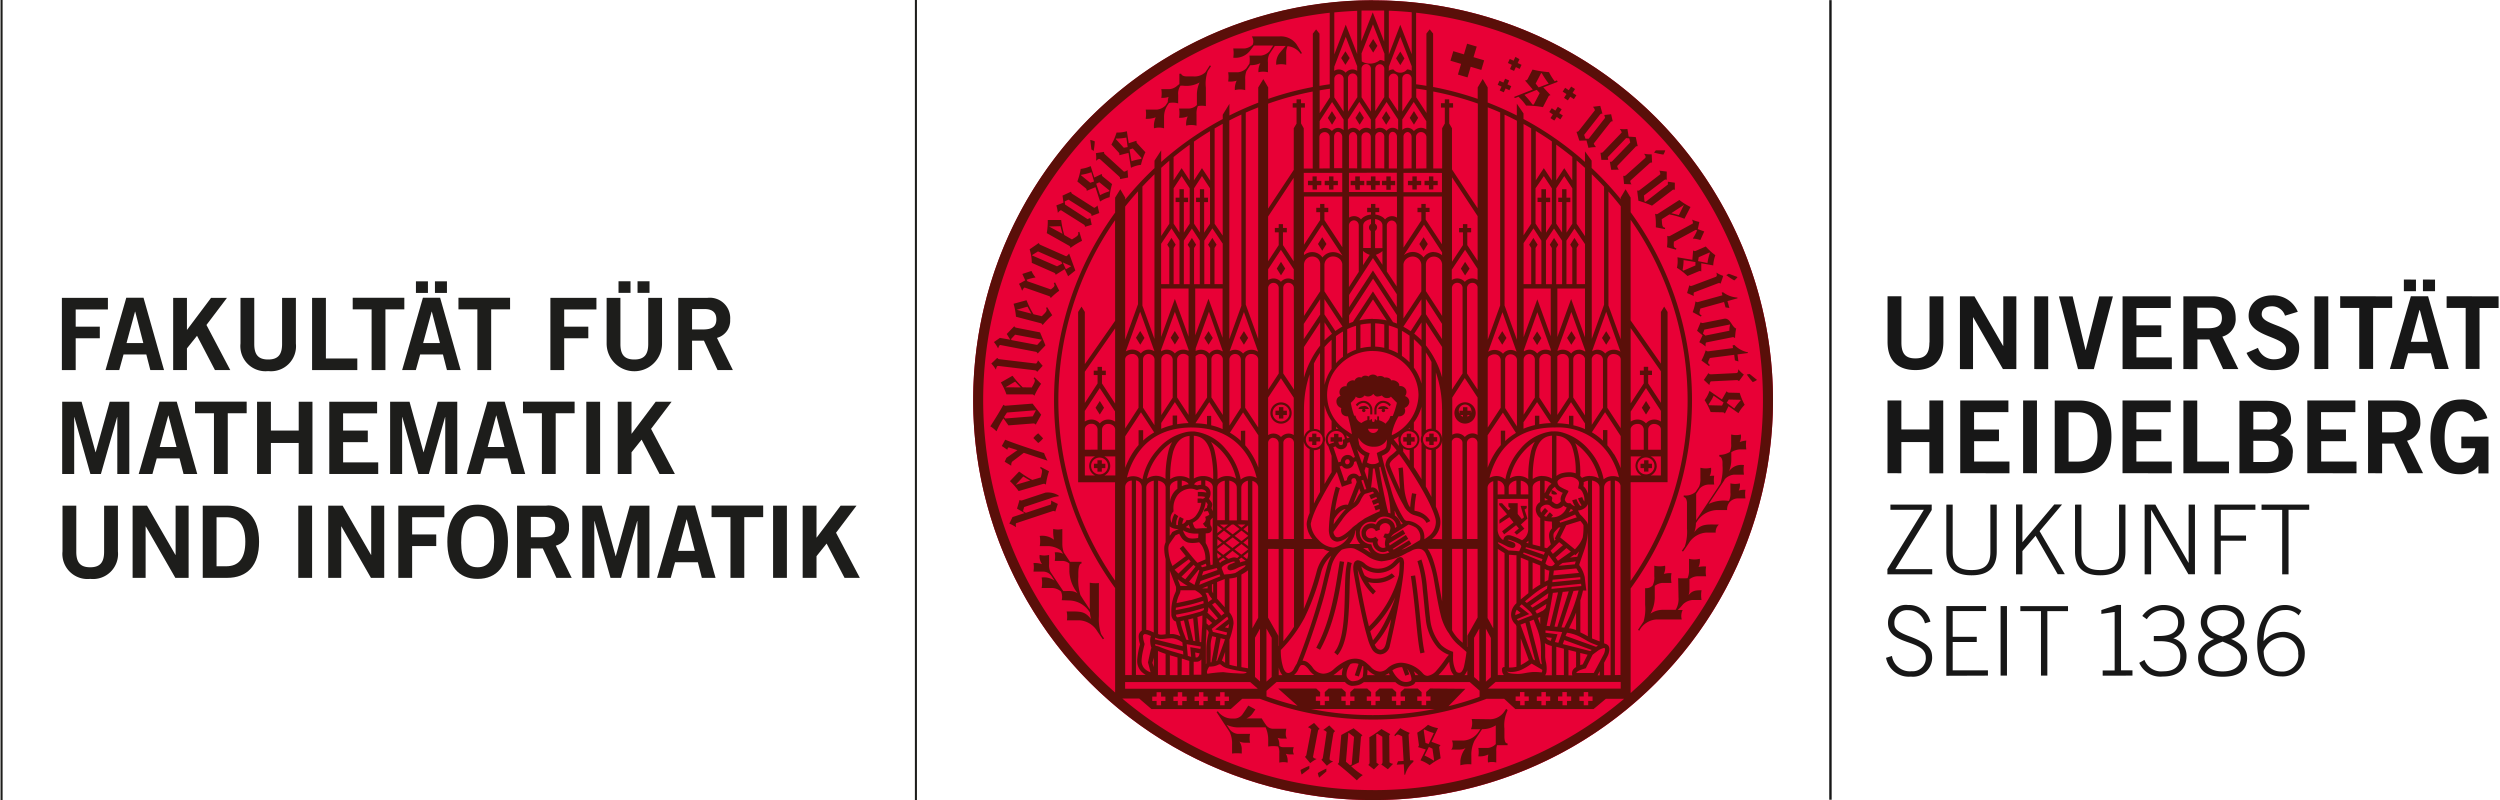 <svg xmlns="http://www.w3.org/2000/svg" width="114.603mm" height="36.681mm" viewBox="0 0 324.858 103.979">
  <defs>
    <style>
      .cls-1 {
        fill: #171717;
      }

      .cls-2 {
        fill: #e80036;
      }

      .cls-3 {
        fill: #5a0f09;
      }

      .cls-4 {
        fill: #1d1d1b;
      }
    </style>
  </defs>
  <g id="Logo_Uni_RGB_weboptimiert" data-name="Logo Uni_RGB weboptimiert">
    <g id="layer1">
      <path id="path826" class="cls-1" d="M237.7,103.924V.018h.313V103.924H237.7M245.084,85.5a3.005,3.005,0,0,0,3.226,2.423,2.48,2.48,0,0,0,2.76-2.394c0-1.3-.5-1.932-3.062-2.884-1.67-.629-1.844-1.065-1.844-1.679a1.609,1.609,0,0,1,1.784-1.67,2.21,2.21,0,0,1,2.186,1.7l.713-.213a2.853,2.853,0,0,0-2.9-2.165,2.32,2.32,0,0,0-2.611,2.344c0,3,4.906,2.041,4.906,4.459a1.682,1.682,0,0,1-1.546,1.8,1.776,1.776,0,0,1-.263,0,2.342,2.342,0,0,1-2.582-1.982l-.763.238Zm13.236,2.294V87.11h-4.579V83.423h3.127v-.674h-3.127v-3.34h4.341v-.654h-5.168v9.059Zm1.645,0h.828V78.755h-.828v9.034Zm2.547-8.38h2.7v8.38h.828v-8.38h2.686v-.654h-6.195v.674Zm14.589,8.38V87.11h-1.486v-8.5h-.526l-2.031.664v.5l1.729-.252v7.6h-1.556v.679Zm.877-1.68a2.981,2.981,0,0,0,3.048,1.8c1.794,0,3.1-.778,3.1-2.686a2.316,2.316,0,0,0-1.729-2.284,2.1,2.1,0,0,0,1.452-2.131c0-1.695-1.566-2.2-2.736-2.2a3.407,3.407,0,0,0-2.735,1.427l.589.426a2.541,2.541,0,0,1,2.082-1.179c1.214,0,1.982.495,1.982,1.6,0,1.2-.852,1.759-2.478,1.759h-.679v.674h.828c1.71,0,2.611.63,2.611,1.933s-.713,1.982-2.235,1.982a2.31,2.31,0,0,1-2.418-1.487l-.664.377Zm10.838-7.5c-1.72,0-2.835.778-2.835,2.294a2.226,2.226,0,0,0,1.73,2.121c-1.556.7-2.081,1.531-2.081,2.433,0,1.809,1.3,2.478,3.186,2.478S292,87.284,292,85.455c0-.9-.525-1.729-2.081-2.433a2.23,2.23,0,0,0,1.734-2.121c0-1.516-1.115-2.294-2.834-2.294Zm-2.359,6.848c0-.991.877-1.487,2.359-2.086,1.487.6,2.359,1.105,2.359,2.086,0,1.234-1.026,1.784-2.359,1.784S286.457,86.689,286.457,85.455Zm.352-4.594c0-1.065.827-1.58,2.007-1.58s2.007.495,2.007,1.58c0,.992-.877,1.532-2.007,1.834C287.686,82.393,286.809,81.843,286.809,80.861Zm12.255-1.486a3.507,3.507,0,0,0-2.141-.768c-2.562,0-3.613,2.7-3.613,4.955,0,2.086.59,4.326,3.113,4.326a2.856,2.856,0,0,0,3.062-2.809,2.755,2.755,0,0,0-2.914-2.974,3.383,3.383,0,0,0-2.433,1.2c0-1.719.7-4.038,2.77-4.038a2.192,2.192,0,0,1,1.784.689l.377-.615Zm-.416,5.609a2.057,2.057,0,0,1-2.211,2.27c-1.407,0-2.284-1.041-2.284-2.671a2.664,2.664,0,0,1,2.27-1.769,2.055,2.055,0,0,1,2.216,1.882,2.13,2.13,0,0,1,0,.288Zm-53-18.741h4.341l-4.733,7.706v.674h5.823v-.674h-4.792l4.728-7.681v-.7h-5.367v.679Zm7.265-.674v6.095c0,2.057,1.075,3.087,3.275,3.087s3.276-1.025,3.276-3.087V65.569h-.828v6.174c0,1.73-.842,2.334-2.448,2.334s-2.448-.6-2.448-2.334V65.569Zm9.058,9.058h.828V71.605l1.709-1.983,2.875,4.991h.926l-3.275-5.595,2.923-3.469h-1.015L262.8,70.465V65.549h-.828v9.078Zm7.666-9.058v6.095c0,2.057,1.076,3.087,3.276,3.087s3.275-1.025,3.275-3.087V65.569h-.827v6.174c0,1.73-.843,2.334-2.448,2.334s-2.448-.6-2.448-2.334V65.569Zm9.059,9.058h.827V66.243l4.847,8.38h.852V65.569H284.4v7.552h-.025l-4.3-7.552h-1.392v9.058Zm9.886,0V70.262h3.276v-.674h-3.276v-3.34h4.495v-.674H287.76v9.058Zm5.287-8.379h2.686v8.379h.828V66.243h2.686v-.674h-6.195v.674Zm-46.8-4.757V57.447h3.642v4.058h1.8V52.036h-1.8v3.771h-3.642V52.036h-1.8v9.45Zm14.049,0V59.974h-4.594V57.328h3.231V55.812h-3.236V53.557h4.46V52.04h-6.259v9.451Zm3.573,0V52.036h-1.8v9.45Zm2.309,0h3.127c2.478,0,4.227-1.388,4.242-4.728s-1.74-4.727-4.242-4.727H267v9.455Zm1.8-7.929h1.2c2.071,0,2.557,1.516,2.557,3.206s-.5,3.206-2.557,3.206h-1.2V53.562Zm13.409,7.929V59.974h-4.6V57.328h3.236V55.812h-3.236V53.557h4.46V52.04h-6.259v9.451Zm7.433,0V59.974h-4.123V52.045h-1.8V61.5Zm1.363,0h3.469c2.408,0,3.444-1.021,3.444-2.478a2.19,2.19,0,0,0-1.65-2.478,2.106,2.106,0,0,0,1.437-2.146c-.1-1.689-1.323-2.319-3.206-2.319H291v9.45Zm1.8-4.218h1.809c1.05,0,1.486.5,1.486,1.378s-.456,1.373-1.486,1.373h-1.809Zm0-3.771h1.809a1.161,1.161,0,1,1,0,2.3h-1.809V53.5Zm13.409,7.989V59.974h-4.593V57.328h3.221V55.812h-3.236V53.557h4.46V52.04h-6.244v9.451Zm3.326,0V57.64h1.561l1.779,3.851h1.982l-2.082-4.218a2.338,2.338,0,0,0,1.73-2.433c0-1.561-.877-2.8-3.023-2.8h-3.771v9.451Zm0-7.989h1.65c.991,0,1.531.446,1.531,1.338s-.431,1.338-1.848,1.338h-1.338V53.483Zm13.672.813a3.34,3.34,0,0,0-3.43-2.408c-3.027,0-3.964,2.591-3.964,5,0,2.671,1.189,4.712,3.761,4.712a2.973,2.973,0,0,0,2.478-1.1v.991h1.308V56.733h-3.533V58.25h1.794a1.868,1.868,0,0,1-1.86,1.876c-.041,0-.082,0-.122,0-1.259,0-1.982-1.259-1.982-3.246,0-2.1.654-3.429,1.982-3.429a1.867,1.867,0,0,1,1.9,1.338l1.675-.446ZM250.713,44.5c0,1.531-.6,2.072-1.818,2.072s-1.819-.536-1.819-2.072v-6h-1.8v5.922c0,2.765,1.7,3.667,3.628,3.667s3.627-.9,3.627-3.667V38.507h-1.8v6Zm5.669,3.469V41.233h.025l3.865,6.729h1.74V38.507h-1.7v6.442h-.025l-3.721-6.442h-1.883v9.455Zm9.768,0V38.507h-1.809v9.455Zm3.914,0h2.017l2.478-9.455H272.78l-1.754,6.967H271l-1.675-6.967h-1.779l2.478,9.455Zm12.151,0V46.446h-4.6V43.8h3.235V42.278h-3.235V40.024h4.459V38.507h-6.258v9.455Zm3.325,0v-3.86H287.1l1.779,3.85h1.982l-2.081-4.217a2.339,2.339,0,0,0,1.73-2.438c0-1.561-.877-2.8-3.023-2.8h-3.771v9.455Zm0-7.988h1.65c.992,0,1.532.446,1.532,1.338s-.431,1.338-1.849,1.338h-1.348V39.974Zm13.043.535a3.438,3.438,0,0,0-3.34-2.131c-1.635,0-3.047.957-3.047,2.646,0,2.909,4.871,2.543,4.871,4.4,0,.917-.694,1.259-1.6,1.259a2.164,2.164,0,0,1-2.056-1.487l-1.487.654a3.745,3.745,0,0,0,3.533,2.24c2.1,0,3.31-.991,3.31-2.9,0-3.067-4.871-2.725-4.871-4.351,0-.733.565-1.045,1.348-1.045a1.739,1.739,0,0,1,1.68,1.219l1.65-.5Zm3.964,7.433V38.507h-1.8v9.455Zm1.547-9.455v1.517h2.477v7.928h1.8V40.014h2.478V38.507Zm10.332,1.819h.024l1.061,4.1h-2.235l1.115-4.1Zm-3.866,7.636h1.794l.56-2.041h2.974l.52,2.041H318.2L315.516,38.5h-2.24l-2.725,9.455Zm1.809-11.625v1.516h1.571V36.332Zm2.478,0v1.516h1.571V36.332Zm3.077,2.175v1.517H320.4v7.928H322.2V40.019h2.478V38.507Z"/>
      <circle id="circle828" class="cls-2" cx="178.423" cy="52.011" r="51.968"/>
      <path id="path830" class="cls-3" d="M172.705,24.637h.57v-.57h.574V23.5h-.574v-.575h-.57v.57h-.57v.57h.57Zm10.094,33.2h.57v-.456h.456v-.569h-.456v-.456h-.57v.456h-.456v.569h.456Zm-12.24-33.2h.57v-.57h.57V23.5H171.1v-.575h-.545v.57h-.595v.57h.595Zm12.77,50.223c.634,4.143.773,8.038,1.234,10.05l.555-.129c-.441-1.9-.59-5.837-1.229-10.01Zm-5.733-22.7a1.241,1.241,0,0,0-1.418.441l.194.194a1.03,1.03,0,0,1,.8-.441.927.927,0,0,1,.877.827v.669h.272v-.708a1.215,1.215,0,0,0-.753-.982Zm1.724,0a1.219,1.219,0,0,0-.728.991v.709h.277v-.679a.927.927,0,0,1,.877-.827,1.031,1.031,0,0,1,.8.441l.193-.194a1.239,1.239,0,0,0-1.442-.441Zm.461.615c-.5,0-.689.193-.689.376h.57a.2.2,0,0,0-.129.179.228.228,0,0,0,.456,0,.194.194,0,0,0-.119-.174h.555c-.025-.173-.317-.386-.669-.386Zm11.184-17.865-.584-.882-.55.882.55.883Zm-.584,20.134a1.383,1.383,0,1,0-1.388-1.387,1.382,1.382,0,0,0,1.388,1.387Zm0-2.477a.817.817,0,1,1-.01,0h.01Zm-.273,1.828h.57v-.456h.456v-.569h-.456v-.456h-.57v.456h-.456v.569h.456Zm-9.96-29.732h.57v-.6h.574V23.5h-.574v-.575h-.57v.57h-.57v.57h.57Zm-1.982,0h.569v-.6h.57V23.5h-.57v-.575h-.594v.57h-.575v.57h.575Zm-2.032,0h.57v-.6h.575V23.5H176.7v-.575h-.595v.57h-.595v.57h.57Zm1.09,28.107c-.5,0-.689.193-.689.377h.58a.2.2,0,0,0-.129.178.228.228,0,0,0,.456,0,.194.194,0,0,0-.124-.174h.55c-.02-.213-.312-.416-.664-.416Zm5.228,20.416a1.545,1.545,0,0,0-.084-.5.444.444,0,0,0-.407-.3.854.854,0,0,0-.54.3c-.148.139-.3.3-.446.446a2.771,2.771,0,0,1-1.9.763,2.635,2.635,0,0,1-1.635-.565,1.71,1.71,0,0,0-.991-.53.565.565,0,0,0-.5.362,1.871,1.871,0,0,0-.1.708v.065c0,.178.1.768.263,1.67.233,1.333.61,3.265.991,4.99.2.862.411,1.675.61,2.339a5.8,5.8,0,0,0,.609,1.486,1.315,1.315,0,0,0,1.056.615,1.334,1.334,0,0,0,1.219-1.115c.129-.5.857-3.722,1.357-6.591a.2.2,0,0,0,0-.035c.149-.857.278-1.68.367-2.4a14.1,14.1,0,0,0,.119-1.536A1.2,1.2,0,0,0,182.452,73.19Zm-2.4,10.565c-.139.5-.422.689-.669.689a.748.748,0,0,1-.59-.376,1.619,1.619,0,0,1-.159-.288,11.318,11.318,0,0,0,1.983-3l.163-.332c-.337,1.665-.644,3.018-.723,3.315Zm.054-3.231a12.487,12.487,0,0,1-1.695,2.681c-.114-.327-.233-.718-.351-1.149v-.03a14.255,14.255,0,0,0,3.24-4.391,18.7,18.7,0,0,1-1.189,2.894Zm1.67-5.778a14.62,14.62,0,0,1-3.89,6.656c-.347-1.373-.689-3.013-.956-4.416s-.5-2.641-.5-2.973a7.544,7.544,0,0,0,1.982,3.241l.372-.426a5.365,5.365,0,0,1-.991-1.185,3.42,3.42,0,0,0,.917.119,3.894,3.894,0,0,0,2.547-.857l-.4-.4a3.4,3.4,0,0,1-2.145.693,2.034,2.034,0,0,1-1.4-.441,6.09,6.09,0,0,1-.416-1.149l.193.163a3.2,3.2,0,0,0,1.982.684,3.334,3.334,0,0,0,2.29-.922c.168-.158.322-.327.446-.446l.059-.054v.3a12.415,12.415,0,0,1-.084,1.417ZM174.1,72.923c-.5,2.909-.991,7.433-3.067,11.239l.5.272c2.161-3.924,2.661-8.538,3.132-11.422Zm.6,6c-.089,2.383-.392,4.782-1.328,5.842l.431.372c1.12-1.328,1.358-3.781,1.486-6.194s.04-4.8.362-5.778l-.54-.179c-.4,1.2-.307,3.543-.411,5.937Zm2.532-63.6-.55-.883-.555.883.55.882Zm14.658-9.272-1.249-.372-.411,1.383-1.382-.412-.372,1.239,1.382.412-.411,1.387,1.249.372.411-1.383,1.383.412.366-1.249-1.382-.412Zm8.4,37.884-.55-.862-.55.882.55.882Zm24.856.937.045.362-3.211.416a.314.314,0,0,1-.3-.124h-.039a7.044,7.044,0,0,1-.55,1.318l.991.724.109-.149c-.347-.223-.248-.4,0-.9l3.156-.411.095.718.455.144-.118-.917,1.352-.178v-.094a3.383,3.383,0,0,1-1.754-.952ZM225.787,36l-1.149-.431a3.69,3.69,0,0,1-.327.178,9.237,9.237,0,0,0,1.045.694,2.335,2.335,0,0,0,.431-.446ZM194.841,67.551v.5l1.293-.848.54.679-1.486,1.15.267.4,1.551-1.184.362.421-.59.5.317.317.991-.783-.46-.54.857-.783-.377-1.16.278-.188v-.3h-.793l.441,1.486-.287.228-.531-.659v-1.4h-1.209v.416l.268.3-.268.2-.817-.916h-.377v.237l1.021,1.2Zm-.184-23.637.55.882.55-.882-.55-.883Zm30.982,4.564-3.305.163c-.268,0-.3-.139-.3-.139h-.044l-.58.868.689.644h.039a.812.812,0,0,1,.169-.456l3.37-.164a.294.294,0,0,1,.257.119h.045l.624-.842a3.671,3.671,0,0,1-.7-.659h-.039s.044.451-.228.466Zm-5.283-9.3h-.039a7.111,7.111,0,0,1-.362,1.383l1.07.579.089-.163c-.376-.169-.3-.357-.153-.882l3.067-.852.194.7.5.075-.248-.892,1.314-.367-.025-.094a3.408,3.408,0,0,1-1.868-.694l-.174.05.1.351-3.122.863a.308.308,0,0,1-.337-.055ZM221.6,45h.04c-.04-.2,0-.5.074-.5l3.4-.679a.3.3,0,0,1,.307.1h.039a8.3,8.3,0,0,1,.139-1.228c-.6-.238-.753-1.433-1.581-1.269l-2.72.545a.3.3,0,0,1-.273-.079h-.044l-.456,1.095.713.585-.426.9A4.672,4.672,0,0,1,221.6,45Zm-.129-2.171,3.35-.669a3.05,3.05,0,0,0-.1.818l-3.117.629-.317-.267Zm2.384,10.749a.289.289,0,0,1,.248.138h.049l.461-.936,1.289.907a4.741,4.741,0,0,1,.807-1.081,8.346,8.346,0,0,1-.644-1.551l-1.4-.034a.3.3,0,0,1-.273-.164h-.04l-.6,1.051-1.616-1.115A4.114,4.114,0,0,1,221.5,52a7.531,7.531,0,0,1,.788,1.546Zm.788-1.66,1.521.034.035.07a7.1,7.1,0,0,0-.838,1.055l-.991-.738Zm-2.627.619a6.452,6.452,0,0,0,.66-1.115l1.293.877-.2.4-1.68-.04ZM208.716,44.8l.55-.882-.55-.883-.55.883Zm-37.473,55.649a2.375,2.375,0,0,0,.173.6l.937-.8v-.376a9.362,9.362,0,0,0-1.105.579Zm32.389-56.531.55.882.57-.882-.55-.883Zm-33,54.351c.035-.188.57-2.973.625-3.251s.208-.262.208-.262v-.045l-.709-.768-.773.535v.04a.8.8,0,0,1,.406.267s-.6,3.137-.634,3.311a.288.288,0,0,1-.173.223v.044l.674.808a3.672,3.672,0,0,1,.8-.525v-.035s-.5-.069-.426-.342Zm5.947.8s.248-3.023.267-3.231a.31.31,0,0,1,.184-.268v-.039l-1.14-.9-1.6.877L173.993,99a.286.286,0,0,1-.154.243v.045c.878.694,1.6,1.318,2.478,2.116a3.587,3.587,0,0,1,.743-.659v-.04a7.928,7.928,0,0,1-1.486-1.15Zm-1.68-.084.312-3.762h.025l.714.531-.3,3.582-.213.114Zm-2.924-4.148v.035a.8.8,0,0,1,.416.252s-.455,3.162-.5,3.335a.294.294,0,0,1-.169.233v.045l.7.773a3.673,3.673,0,0,1,.778-.555v-.04s-.471-.054-.431-.327c0-.188.436-3.008.5-3.27s.2-.273.2-.273v-.045l-.739-.738Zm8.534.852a.293.293,0,0,1,.128-.258v-.044l-1.129-.654a14.728,14.728,0,0,1-1.571,1.075s.029,3.077.029,3.281a.308.308,0,0,1-.153.282v.04l.718.57.63-.63v-.029l-.293-.214-.034-3.691.133-.085.655.4s.029,3,.029,3.27-.153.3-.153.3v.044l.847.615.654-.679v-.035a.8.8,0,0,1-.446-.188s-.03-3.186-.03-3.365Zm15.361-3.469-.163-.1-.233.352a2.312,2.312,0,0,1-1.764.991l-2.478-.034a2.134,2.134,0,0,1-.084,1.323h1.214l-.2.307a2.552,2.552,0,0,1-2.1,1.174h-1.388a1.147,1.147,0,0,1,.1.565c0,.5-.213.605-.213.605h1.15a1.567,1.567,0,0,0,.733-.2,3.206,3.206,0,0,0-.679,1.67v.574a3.841,3.841,0,0,1,1.427-.123v-1.15a4.138,4.138,0,0,1,.437-1.982l.961-1.437a3.3,3.3,0,0,0,1.774-.5v2.438a1.653,1.653,0,0,1-1.021.5H192.1a3.09,3.09,0,0,1,0,1.085,2.438,2.438,0,0,0,1.3-.243,3.463,3.463,0,0,0-.045,1.046,2.2,2.2,0,0,1,1.075,0V97.586a2.112,2.112,0,0,1,.1-.753H195.9v-.228c-.272,0-.376-.223-.411-.813v-1.1a4.449,4.449,0,0,1,.4-2.354Zm-8.721,4.634v-.04l-1.13-.421.842-1.774a4.171,4.171,0,0,1-1.3-.436,7.8,7.8,0,0,1-1.4,1.026l.213,1.56a.288.288,0,0,1-.094.268v.05l.991.307-.689,1.412a4.661,4.661,0,0,1,1.189.625,8.218,8.218,0,0,1,1.432-.892s-.163-1.185-.193-1.393a.308.308,0,0,1,.173-.268Zm-1.913-.317L185,94.87l.1-.084a6.657,6.657,0,0,0,1.209.471l-.664,1.417Zm1.046,2.3a7.167,7.167,0,0,0-1.175-.659l.565-1.115.466.223.213,1.486Zm-3.053-.04s-.173-3.028-.188-3.236a.3.3,0,0,1,.139-.287v-.04a7.147,7.147,0,0,1-1.22-.614l-.787.922.133.123c.253-.337.417-.223.9.035l.184,3.181-.729.04-.173.446.926-.049.075,1.357h.1a3.383,3.383,0,0,1,1.07-1.68V98.81ZM204.35,12.07l.312-.5-.5-.322-.312.471-.471-.312-.322.5.495.312-.317.5.5.322.312-.471.471.313.322-.5ZM220.113,38.5a.835.835,0,0,1,0-.495l3.152-1.2a.293.293,0,0,1,.283.035h.044l.332-.991a3.67,3.67,0,0,1-.862-.411h-.035s.184.441-.079.54l-3.062,1.15c-.253.094-.332-.04-.332-.04h-.045l-.283.991.858.377Zm.6,35.184a1.914,1.914,0,0,0,.164-1.07,2.872,2.872,0,0,1-1.4,0v1.362a2.559,2.559,0,0,1-.188,1.16,10.413,10.413,0,0,1-1.224,0l.049,2.522a2.7,2.7,0,0,1-.376,1.586h-1.591a2.827,2.827,0,0,0-1.68.5,4.458,4.458,0,0,0,.56-2.042V76.139a1.8,1.8,0,0,1,.991-.392h1.18a3.7,3.7,0,0,1,0-1.268,3.039,3.039,0,0,0-.991.1,1.933,1.933,0,0,0,.163-1.071,2.888,2.888,0,0,1-1.407,0v1.363a2.2,2.2,0,0,1-.208,1.195l-.025.034a1.147,1.147,0,0,1-.956.327v2.161a5.947,5.947,0,0,1-.2,2.17l-.728,1.095.173.1a2.709,2.709,0,0,1,2.215-1.457h3.3a1.711,1.711,0,0,1,.124-1.229h-.645a6.736,6.736,0,0,0,.684-.739,2.024,2.024,0,0,1,1.209-.56h1.2a3.649,3.649,0,0,1,0-1.268c-.878,0-1.2.069-1.69.634a2.027,2.027,0,0,0,.119-.654V75.277a1.773,1.773,0,0,1,.991-.392H221.7a3.749,3.749,0,0,1,0-1.268,3.05,3.05,0,0,0-.976.064Zm-3.221-42.265,2.844-1.546.2.054a5.916,5.916,0,0,1-.55,1.041v.04a3.4,3.4,0,0,1,.926.173h.045l.5-1.105-.842-.3.208-.932a4.781,4.781,0,0,1-.912-.287h-.034c.094.178.138.461.069.5l-2.924,1.591a.311.311,0,0,1-.322,0l-.049.049a7.41,7.41,0,0,1-.04,1.428l1.174.322.05-.174c-.387-.089-.357-.3-.327-.847Zm8.568,26.031a1.7,1.7,0,0,0,.159-.991,2.575,2.575,0,0,1-1.264,0v1.219a2.248,2.248,0,0,1-.173,1.05,2.561,2.561,0,0,1-1.368.382v.218c.287,0,.416.471.416.753V60.5a6.163,6.163,0,0,1-.272,2.325l-.372.589-1.789,2.7-.991,1.487V64.167l.466-.7a1.78,1.78,0,0,1,1.07-.5h.813a3.261,3.261,0,0,1,0-1.149,3.425,3.425,0,0,0-.59.034,1.872,1.872,0,0,0,.173-1.07,2.859,2.859,0,0,1-1.382,0V62.12a2.583,2.583,0,0,1-.178,1.13l-.442.664a1.983,1.983,0,0,1-1.546.466V64.6c.293,0,.422.465.422.753v3.315A6.033,6.033,0,0,1,218.934,71c-.129.2-.391.58-.391.58l.153.094s.337-.456.734-1.055l.114-.179a2.894,2.894,0,0,1,2.215-1.234h1.184a1.273,1.273,0,0,1,.421-1.04c-1.412,0-2.284-.169-3.112.877l-.084.124a3.685,3.685,0,0,0,.208-1.2l.233-.352a3.243,3.243,0,0,1,2.478-1.337h1.343a1.437,1.437,0,0,1,.466-1.17,1.565,1.565,0,0,1,.887-.347h1.03a3.283,3.283,0,0,1,0-1.11,2.651,2.651,0,0,0-.877.094,1.668,1.668,0,0,0,.149-.936,2.53,2.53,0,0,1-1.229,0V64a1.937,1.937,0,0,1-.179,1.046l-.034.044a4.552,4.552,0,0,0-2.617.4l1.333-2.012.075-.114.55-.833.079-.119v-.039l.094-.139a1.9,1.9,0,0,1,1.17-.555h1.293a3.659,3.659,0,0,1,0-1.244,1.972,1.972,0,0,0-1.947.808,4.037,4.037,0,0,0,.3-1.487v-.991a2.317,2.317,0,0,1,1.169-.372h.783a3.351,3.351,0,0,1,0-1.139A2.663,2.663,0,0,0,226.06,57.447ZM215.936,28.482l.991-.624a11.183,11.183,0,0,1,1.923.555h.039l.783-1.516a8.306,8.306,0,0,1-1.451-.912l-2.8,1.8a.315.315,0,0,1-.317,0h-.035a9.268,9.268,0,0,1,.094,1.754l1.2.238v-.184c-.4-.034-.376-.391-.431-1.11Zm2.874-1.848-.649,1.318s-.58-.154-.991-.248Zm1.928,8.622a.3.3,0,0,1,.287,0h.045V34.211l1.551.277a4.794,4.794,0,0,1,.277-1.323,8.208,8.208,0,0,1-1.243-1.135l-1.289.565a.308.308,0,0,1-.317-.034h-.04l-.1,1.2-1.937-.327a4.053,4.053,0,0,1-.065,1.367,7.676,7.676,0,0,1,1.368,1.066Zm0-1.833,1.392-.61.06.05a7.3,7.3,0,0,0-.317,1.313l-1.224-.243Zm-1.982,1.744-.114-.079a6.686,6.686,0,0,0,.129-1.293l1.541.257v.441Zm-4.544,24.639h-.57v.456h-.466v.569h.456v.456h.57v-.456h.46v-.569h-.455Zm13.136-11.214s-.282.064-.366.069a9.526,9.526,0,0,0,.778.991,2.343,2.343,0,0,0,.55-.287ZM178.433.028a51.968,51.968,0,1,0,51.958,51.978V52A51.968,51.968,0,0,0,178.423.043Zm5.595,11.482q.669.089,1.338.208v2.973l-1.338-2.051Zm1.794,77.954-.5.456v.57h.565v.58h-.565v.57h-.594v-.565h-.565V90.5h.565v-.57l-.5-.456H182.5l-.5.456v.57h.57v.58h-.57v.56h-.575v-.565h-.565V90.5h.565v-.565l-.5-.461h-1.68l-.5.461V90.5h.565v.58h-.565v.56h-.58v-.565h-.564V90.5h.564v-.57l-.5-.456H175.96l-.5.461V90.5h.545v.58h-.565v.56h-.58v-.565H174.3V90.5h.565v-.57l-.5-.456h-1.72l-.5.461V90.5h.569v.58h-.569v.56h-.6v-.565h-.56V90.5h.56v-.56l-.5-.466H166.1c.2.2,1.729,1.551,2.512,2.245a40.869,40.869,0,0,1-4.038-1.219v-.729l.317-.282.991-.867h8.88a1.438,1.438,0,0,0,.848.5h.158a2.9,2.9,0,0,0,.565-.064,1.533,1.533,0,0,0,.5-.164q.207-.118.4-.257h4.078a2.934,2.934,0,0,0,.233.2,1.917,1.917,0,0,0,1.145.386,1.98,1.98,0,0,0,.961-.252.7.7,0,0,0,.273-.337h7.066l1.274,1.115v.787l-.283.114q-1.843.645-3.761,1.115l2.2-2.259Zm.594,2.671a41.091,41.091,0,0,1-16.035,0Zm-12-69.674v2.508h-5V22.461Zm-2.973-.569V17.8a.617.617,0,0,1,.2-.436.733.733,0,0,1,.5-.193.639.639,0,0,1,.644.629v4.079Zm1.913-4.089a.734.734,0,0,1,.163-.5.438.438,0,0,1,.332-.169.541.541,0,0,1,.382.184.678.678,0,0,1,.183.46v4.079h-1.06Zm5.025,4.644h3.126v2.507h-6.219V22.461Zm-3.093-.57V17.8a.611.611,0,0,1,.526-.644.5.5,0,0,1,.361.178.693.693,0,0,1,.179.466v4.079Zm1.631,0V17.8a.6.6,0,0,1,1.209,0v4.079Zm1.784,0V17.8a.589.589,0,1,1,1.174-.108.649.649,0,0,1,0,.108v4.079Zm-.283,19.559h-.039a8.39,8.39,0,0,0-1.745.193l1.774-2.72,1.784,2.725a8.527,8.527,0,0,0-1.774-.183Zm1.457.713V45.2a6.47,6.47,0,0,0-1.184-.159V42.016a7.975,7.975,0,0,1,1.184.143Zm-1.754-.138v3.047a6.546,6.546,0,0,0-1.343.2V42.189a7.973,7.973,0,0,1,1.343-.163Zm.282-4.143-2.6,3.964a5.146,5.146,0,0,0-.5.189V40.985l3.117-4.777,3.1,4.737v1.1c-.163-.064-.327-.124-.5-.178Zm0-4.336,3.1,4.7v1.675l-3.1-4.758L175.3,39.924V38.329Zm-3.122-4.3a.685.685,0,0,1,.655-.6.649.649,0,0,1,.624.644v6.051l-1.279,1.982Zm2.845.753v2.24h-.991V29.3a.714.714,0,0,1,.357-.59,1.5,1.5,0,0,1,.659-.233v.62a.544.544,0,0,0,0,.931Zm-.139,3.132-.872,1.338V32.61A2.554,2.554,0,0,0,177.992,33.116Zm.694-4.044v-.615a1.492,1.492,0,0,1,.619.228.717.717,0,0,1,.337.61v2.944h-.956V30a.545.545,0,0,0,0-.927Zm.956,3.538v1.8l-.857-1.3a2.547,2.547,0,0,0,.877-.5Zm.57,2.661V29.3a.659.659,0,0,1,.634-.644.67.67,0,0,1,.645.609v7.954Zm.258,7.022a8.163,8.163,0,0,1,1.169.416v3.177a6.534,6.534,0,0,0-1.169-.5Zm1.06-20.4h-1.06V17.8a.734.734,0,0,1,.163-.5.438.438,0,0,1,.332-.169.543.543,0,0,1,.382.179.666.666,0,0,1,.183.456Zm0,3.647v2.735a1.224,1.224,0,0,0-.644-.188,1.207,1.207,0,0,0-.907.426,1.351,1.351,0,0,0-.307-.292,2.063,2.063,0,0,0-.946-.337v-.317h.5V27h-.5v-.5h-.57V27h-.5v.57h.5v.312a2.1,2.1,0,0,0-.991.342,1.4,1.4,0,0,0-.308.287,1.187,1.187,0,0,0-.9-.426,1.245,1.245,0,0,0-.654.193V25.539Zm-5.317,16.794v3.1a6.563,6.563,0,0,0-1.145.545V42.769A7.842,7.842,0,0,1,176.213,42.333Zm2.21,3.28a5.946,5.946,0,0,1,4.178,1.715,5.673,5.673,0,0,1,1.729,4.034,5.905,5.905,0,0,1-3.469,5.193,1.378,1.378,0,0,1,.035-.372,7.277,7.277,0,0,1,.833-2.086.827.827,0,0,0,.753-.327.785.785,0,0,0,.029-.763.906.906,0,0,0,.615-.679.768.768,0,0,0-.555-.857.806.806,0,0,0,.134-.828.819.819,0,0,0-.877-.471s.094-.347-.347-.609-.684-.114-.684-.114a.649.649,0,0,0-.367-.342,1.049,1.049,0,0,0-.53-.04.736.736,0,0,0-.406-.2.793.793,0,0,0-.5.069.783.783,0,0,0-1.1-.074.861.861,0,0,0-.074.074s-.085-.123-.412-.119a.587.587,0,0,0-.5.253.6.6,0,0,0-.52,0,.741.741,0,0,0-.377.407s-.213-.189-.689.1a.688.688,0,0,0-.342.619.8.8,0,0,0-.773.3.822.822,0,0,0,0,.947.723.723,0,0,0-.54.788.888.888,0,0,0,.629.793,1.083,1.083,0,0,0,.085.748.91.91,0,0,0,.787.327c.06.228.437,1.729.5,2.324-.367-.238-.649-.436-.649-.441a5.507,5.507,0,0,1-.838-8.662,5.95,5.95,0,0,1,4.242-1.715Zm12.25-15.986v-.5h-.57v.5h-.5v.565h.5v1.66l-1.422,2.161V23.041l3.33,5.04V33.9l-1.343-2.047V30.192h.5v-.57Zm-.292,2.83,1.625,2.477v1.437a1.289,1.289,0,0,0-1.66.258,1.272,1.272,0,0,0-.991-.451,1.314,1.314,0,0,0-.7.208V35.048Zm1.625,4.866v13.3l-1.373-2.091V37.392a.7.7,0,0,1,.7-.639.684.684,0,0,1,.679.57Zm-3.33.069a.689.689,0,0,1,.7-.644.675.675,0,0,1,.679.639v11.14l-1.383,2.106V37.392Zm1.665,11.73,1.665,2.537v4.856a1.241,1.241,0,0,0-.664-.2,1.332,1.332,0,0,0-.991.466,1.371,1.371,0,0,0-.991-.466,1.3,1.3,0,0,0-.649.178V51.669Zm.283,34.921V71.322h1.382v8.92l-1.328,2.364v1.447Zm.049,3.038v.649h-.386a1.027,1.027,0,0,0,.1-.114,2.157,2.157,0,0,0,.292-.535Zm-.049-17.042V57.526a.61.61,0,0,1,.213-.446.764.764,0,0,1,.5-.2.648.648,0,0,1,.654.644h0V70.039Zm-1.3-13.157a.783.783,0,0,1,.5.2.6.6,0,0,1,.218.441V70.034h-1.383V57.363a.635.635,0,0,1,.679-.481Zm.744,14.44v12.2l-.184-.163a5.165,5.165,0,0,1-1.154-1.378v-.029l-.04-.045V71.322ZM189.5,83.785c.421.387.837.724,1.06.942a18.935,18.935,0,0,1-.322,1.878,1.789,1.789,0,0,1-.282.639.411.411,0,0,1-.352.183.465.465,0,0,1-.382-.183,3.807,3.807,0,0,1-.4-2.012V84.7a4.037,4.037,0,0,1-1.561-.9,6.155,6.155,0,0,1-1.437-3.553c-.1-.679-.213-2.185-.382-3.7a16.241,16.241,0,0,0-.738-3.845l-.521.228a15.913,15.913,0,0,1,.689,3.677c.169,1.486.278,2.973.387,3.716a6.67,6.67,0,0,0,1.595,3.865,3.849,3.849,0,0,0,1.423.9,4.02,4.02,0,0,0-.461.565A14.571,14.571,0,0,1,186.7,87.09a1.893,1.893,0,0,1-1.194.734.827.827,0,0,1-.6-.3,4.005,4.005,0,0,0-2.8-1.408,2.709,2.709,0,0,0-1.838.739,1.439,1.439,0,0,1-.947.421,1.7,1.7,0,0,1-1.164-.585,4.249,4.249,0,0,0-.456-.426,2.684,2.684,0,0,0-.763-.525,2.51,2.51,0,0,0-.823-.149,2.716,2.716,0,0,0-1.041.208,6.487,6.487,0,0,0-1.769,1.17,2.08,2.08,0,0,1-1.333.574,1.755,1.755,0,0,1-1.367-.748,3.063,3.063,0,0,0-.719-.753,1.159,1.159,0,0,0-.634-.183c.961-2.409,2.477-7.022,2.914-8.826.257-1.046.5-2.1.773-3.122a4.3,4.3,0,0,1,1.417-2.478,3.4,3.4,0,0,1,1.115-.213,1.577,1.577,0,0,1,.545.084,10.424,10.424,0,0,1,1.605.922,3.842,3.842,0,0,0,1.888.714,7.894,7.894,0,0,0,2.974-.907c.114-.055.248-.129.391-.213a4.342,4.342,0,0,0,.5-.238l.139-.079a1.933,1.933,0,0,1,.787-.189,1.312,1.312,0,0,1,.461.08,1.173,1.173,0,0,1,.5.53,13.267,13.267,0,0,1,1.1,3.622c.213,1.229.53,3.2.942,4.733a7.345,7.345,0,0,0,.559,1.362,4.691,4.691,0,0,0,.337.551l.06.074a5.737,5.737,0,0,0,1.249,1.541Zm-.6,3.945h-1.982a7.955,7.955,0,0,0,.679-.754c.272-.346.5-.693.723-.991a5.007,5.007,0,0,0,.129.843,1.992,1.992,0,0,0,.377.788.855.855,0,0,0,.074.114Zm-4.584,0H183.9a3.03,3.03,0,0,0-.188-.5,4.893,4.893,0,0,1,.589.5Zm-1.457-.823a2.559,2.559,0,0,1,.555,1.293.394.394,0,0,1-.049.218v.035a1.412,1.412,0,0,1-.664.169,1.343,1.343,0,0,1-.813-.278,3.154,3.154,0,0,1-.768-.887,3.736,3.736,0,0,1-.188-.347,2.084,2.084,0,0,1,1.229-.411h.044l.4,1.11.535-.188Zm-2.254.823h-.625a2.267,2.267,0,0,0,.5-.263.577.577,0,0,0,.119.263Zm-1.888,0H177.66c0-.184.03-.392.04-.605v-.094l.084.074a2.744,2.744,0,0,0,.917.625Zm-2.141.178.461-1.392.119.069v.5a6.523,6.523,0,0,1-.075.837.578.578,0,0,1-.208.228c-.119.094-.257.168-.357.233a1.354,1.354,0,0,1-.292.084,2.356,2.356,0,0,1-.451.055h-.089a1.091,1.091,0,0,1-.615-.461.7.7,0,0,1-.1-.407,2.3,2.3,0,0,1,.461-1.3.628.628,0,0,1,.079-.084,1.806,1.806,0,0,1,.337-.084h.243a1.6,1.6,0,0,1,.293.034l.158.05-.5,1.486Zm-2.195-.178H173.26a4.109,4.109,0,0,0,.436-.317,9.243,9.243,0,0,1,.842-.645,2.725,2.725,0,0,0-.168.9s0,.045,0,.065Zm-7.929-3.281a17.919,17.919,0,0,0,3.062-4.172,30.434,30.434,0,0,0,2.131-5.793A4.407,4.407,0,0,1,173,72.2a7.707,7.707,0,0,0-.585,1.561c-.292,1.046-.5,2.1-.773,3.137a89.216,89.216,0,0,1-3.127,9.326,8.321,8.321,0,0,0-.411.724.991.991,0,0,1-.619.5.514.514,0,0,1-.124,0c-.189,0-.412-.153-.61-.679a7.17,7.17,0,0,1-.317-2.319Zm.208,3.281h-.5v-.991c.024.082.05.165.08.247a1.983,1.983,0,0,0,.406.744Zm1.487-16.388V81.451a17.4,17.4,0,0,1-1.383,1.868v-12Zm-1.383-1.3V57.526a.608.608,0,0,1,.208-.446.772.772,0,0,1,.5-.2.664.664,0,0,1,.669.619V70.039Zm1.383-19.416-1.4-2.1V37.392a.654.654,0,0,1,.664-.644h.005a.765.765,0,0,1,.5.2.61.61,0,0,1,.208.441Zm5.515,5.382a1.094,1.094,0,0,1,1.09,1.055l-.322.1.079.268a.466.466,0,0,1,0,.149c0,.178-.1.238-.257.252a.3.3,0,0,1-.3-.232l-.029-.09v-.119h.456v-.569h-.456v-.456h-.57v.456h-.456v.569h.456v.1l-.629.214a1.079,1.079,0,0,1-.184-.6,1.1,1.1,0,0,1,1.095-1.1h.025Zm-.054-.288v-.282c.094.1.193.2.3.3a1.409,1.409,0,0,0-.243,0Zm1.486,1.864v-.035l.283-.094.688,1.937-.242.09a.823.823,0,0,0-.689-.367.891.891,0,0,0-.9.867l-.307.1-.669-1.982.292-.094a.871.871,0,0,0,.714.372.843.843,0,0,0,.565-.214.8.8,0,0,0,.252-.584Zm-.163-1.016.436.292-.342.094a1.4,1.4,0,0,0-.1-.386Zm6.04-2.508h-.3a1.877,1.877,0,0,1-.218.5c-.139.223-.144.144-.4.5a2.49,2.49,0,0,0-.853-.45v-.5h-.243v.5h-.143v-.119h-.189v.2a.173.173,0,0,1-.341,0v-.218H178.1V54.6h-.148v-.521h-.273v.5a2.218,2.218,0,0,0-.763.386,1.2,1.2,0,0,1-.778-.951h-.169a9.947,9.947,0,0,1-.441-1.67c.179-.159.649-.6.63-.818a.745.745,0,0,0,.5.2.824.824,0,0,0,.654-.342.837.837,0,0,0,1.13-.2c.134.134.283.347.535.347a1.852,1.852,0,0,0,.595-.144.751.751,0,0,0,.654.342c.461,0,.5-.2.5-.2s.57.59.793.808a10.706,10.706,0,0,1-.541,1.724Zm.8,3.469v.416q-.336-.441-.669-.847c.233-.119.451-.253.669-.391a1.357,1.357,0,0,0-.059.406,1.429,1.429,0,0,0,.049.4Zm-.292.991a5.149,5.149,0,0,1-.654.59,1.775,1.775,0,0,0-.788,1.234.786.786,0,0,0,0,.168,8.393,8.393,0,0,0,.411,1.11c.342.813.843,1.938,1.323,2.9.238.5.5.922.684,1.269a2.256,2.256,0,0,0,.59.733,1.773,1.773,0,0,0,.694.407c.738.223,1.318.376,1.62,1.02l.5-.237a2.724,2.724,0,0,0-1.983-1.328l-.074-.03v-.139a14.09,14.09,0,0,1,.243-2.027l-.56-.1a16.735,16.735,0,0,0-.243,1.839,2.128,2.128,0,0,1-.233-.367,7.117,7.117,0,0,1-.555-2.478c-.079-.912-.089-1.779-.183-2.344l-.56.094c.1.565.1,1.675.228,2.78-.129-.272-.258-.55-.382-.822-.262-.58-.495-1.14-.679-1.571a8.4,8.4,0,0,1-.3-.8.4.4,0,0,1,0-.069c0-.213.233-.5.585-.8a7.628,7.628,0,0,0,.634-.555c2.161,2.943,4.331,6.67,4.747,8.459a2.266,2.266,0,0,1,.035.411,2.388,2.388,0,0,1-.991,1.858,4.045,4.045,0,0,1-.5.337V69.85a2.016,2.016,0,0,0-.356-1.224,2.1,2.1,0,0,0-.456-.416,2.6,2.6,0,0,0-1.3-.53h-.208a.573.573,0,0,1-.3-.208,14,14,0,0,1-1.764-4.079c-.5-1.61-.922-3.265-1.135-4.162a5.075,5.075,0,0,0,.58-.292,1.217,1.217,0,0,0,.545-.719,2.615,2.615,0,0,0,.084-.535,8.431,8.431,0,0,1,.689.808Zm1.615-2.477a1.095,1.095,0,1,1-1.095,1.095h0a1.1,1.1,0,0,1,1.07-1.12h.015Zm-.094-.283c.06-.059.124-.114.184-.178v.173h-.184Zm1.715-10.7v4.8a6.254,6.254,0,0,0-.991-2.086v-3.7A9.272,9.272,0,0,1,184.707,45.058Zm-.937-1.709.937-1.457v2.314a9.6,9.6,0,0,0-.937-.843Zm.937,14.232v4.683c-.312-.5-.644-1.041-.991-1.561V58.319a1.388,1.388,0,0,0,0-2.438V54.89a6.011,6.011,0,0,0,.991-2.037v3.771a1.356,1.356,0,0,0,0,.991Zm-1.541.892v1.4q-.417-.609-.843-1.189V58.25a1.363,1.363,0,0,0,.753.223Zm2.9,11.551a2.707,2.707,0,0,0,1.05-2.666,9.43,9.43,0,0,0-.54-1.522V58.4a1.388,1.388,0,0,0,.808-1.184V70.073Zm1.318,1.3v6.824c-.194-.991-.357-1.982-.5-2.7a18.615,18.615,0,0,0-.624-2.562,6.749,6.749,0,0,0-.54-1.254,3.733,3.733,0,0,0-.213-.317Zm-2.106-26.472V41.882l2.106,3.206v3.964a11.812,11.812,0,0,0-2.111-4.177Zm2.106,8.3v3.861a1.384,1.384,0,0,0-.808-1.185V48.4a14.572,14.572,0,0,1,.8,4.772Zm-1.378-6.115V55.7a1.377,1.377,0,0,0-.728.208V45.8a10.59,10.59,0,0,1,.728,1.238Zm-.728-6.209V38.849l2.1,3.236v1.982Zm0-3V34.335a1.02,1.02,0,0,1,1.03-.991,1.059,1.059,0,0,1,1.076.991v6.714Zm1.03-5.089a1.613,1.613,0,0,0-1.338.714,1.712,1.712,0,0,0-1.392-.714,1.843,1.843,0,0,0-1.17.431l2.622-3.969,2.349,3.583v.381a1.688,1.688,0,0,0-1.076-.406ZM186.005,56a1.1,1.1,0,1,1-1.095,1.1h0A1.1,1.1,0,0,1,186,56.015Zm0,2.478v6.095c-.223-.431-.466-.882-.728-1.348V58.265A1.377,1.377,0,0,0,186.005,58.473ZM183.1,70.217l-1.982,1.2a.965.965,0,0,1-.163-.084l2.036-1.313-.307-.5-2.111,1.363a.942.942,0,0,1-.06-.287L182.6,69.35l-.293-.5-1.571.942a1.436,1.436,0,0,1,.5-.5c.154-.089.173-.094,1.774-1.12h.06a3.513,3.513,0,0,1,.931.4,1.637,1.637,0,0,1,.565,1.234,1.226,1.226,0,0,1-.05.371l-1.263.773a5.453,5.453,0,0,0-.615.323,2.97,2.97,0,0,1-.5.158l1.259-.758Zm-4.921.5h-.168a1.527,1.527,0,0,1-1.313-1.616A1.486,1.486,0,0,1,178.21,67.8a1.988,1.988,0,0,1,.327.03l.174.029.1-.148a1.247,1.247,0,0,1,1.075-.58,1.966,1.966,0,0,1,.9.233,1.322,1.322,0,0,1,.684,1.11l-.2.129v-.03a1.193,1.193,0,0,0-.5-.947,1.206,1.206,0,0,0-.753-.267,1.322,1.322,0,0,0-1.219.812,1.145,1.145,0,0,0-.59-.158,1.3,1.3,0,0,0-1.283,1.07,1.514,1.514,0,0,0,0,.213,1.166,1.166,0,0,0,.366.877,1.231,1.231,0,0,0,.838.318,1.337,1.337,0,0,0,.253,0,1.332,1.332,0,0,0,1.3,1.258,1.157,1.157,0,0,0,.5-.1l.139-.074a1.759,1.759,0,0,0,.228.2,1.706,1.706,0,0,1-.5.164,2.263,2.263,0,0,1-.4.039,1.442,1.442,0,0,1-1.4-1.065Zm0,1.154-.252-.153c-.268-.164-.535-.342-.8-.5h.634a2.455,2.455,0,0,0,.431.694ZM170.782,56.01a1.1,1.1,0,1,1-1.095,1.095h0A1.1,1.1,0,0,1,170.782,56.01Zm-.045-.288V47.229a10.886,10.886,0,0,1,.793-1.368v10.1a1.36,1.36,0,0,0-.748-.223Zm.793,2.548v5.659l-.436.812c-.129.243-.248.5-.357.694V58.5h.045a1.373,1.373,0,0,0,.768-.232Zm-1.125,9.479V67.7a12.2,12.2,0,0,1,1.18-2.7c.594-1.125,1.348-2.438,2.126-3.677l.659,1.938,1.3-.456-.059-.253a.363.363,0,0,1,0-.114.306.306,0,0,1,.307-.307h.01c.119,0,.208.039.277.228l.089.272c-.332.947-.867,2.255-1.139,2.974a1.062,1.062,0,0,0-.263-.03,2.043,2.043,0,0,0-1.417.773,18.61,18.61,0,0,1,.639-2.914l-.53-.2a22.757,22.757,0,0,0-.907,5.5,2.606,2.606,0,0,0,.1.842,1.091,1.091,0,0,0,.991.813,2.609,2.609,0,0,0,1.487-.694,2.943,2.943,0,0,1-1.764,1.412.972.972,0,0,1-.3.045,2.976,2.976,0,0,1-1.873-1.021,3.215,3.215,0,0,1-.991-2.017,1.222,1.222,0,0,1,.079-.357Zm4.381-7.77a.317.317,0,0,1,.327-.3c.119,0,.2.035.268.233a.543.543,0,0,1,0,.114.318.318,0,0,1-.323.307c-.118,0-.2-.035-.272-.233a.369.369,0,0,1,0-.124Zm.272.922a.886.886,0,0,0,.892-.877l.273-.1.674,1.893-.149.049-.143.045a.846.846,0,0,0-.694-.367.881.881,0,0,0-.892.857l-.3.109-.64-1.893.293-.1a.825.825,0,0,0,.688.4Zm3.42-2.854h.267a1.769,1.769,0,0,0,1.487-.942,6,6,0,0,1-.094.9.628.628,0,0,1-.307.4c-.169.109-.422.213-.729.362l-.2.1.05.223c.054.243.133.575.232.957a1.1,1.1,0,0,1-.7.262,1.234,1.234,0,0,1-.853-.223c.114-.376.208-.708.273-.946l.069-.248-.238-.094a1.884,1.884,0,0,1-1.124-1.071,2.7,2.7,0,0,0-.09-.47,3.569,3.569,0,0,1,0-.387,2.188,2.188,0,0,0,1.968,1.185Zm-.714-2.325H179.1a.684.684,0,0,1-1.338,0Zm2.21,9.079c-.233-1.066-.52-2.513-.758-4.074l.159-.084c.228.892.53,1.982.862,3.033a13.248,13.248,0,0,1,.446,3.048,3.04,3.04,0,0,0-.307-.085h.029s-.208-.713-.431-1.838Zm-.728-.684a3.625,3.625,0,0,0-.243-.382.828.828,0,0,0-.614-.4.4.4,0,0,0-.129,0l-.1.03c.069-.5.213-1.646.242-2.478h.228c.2,1.179.407,2.294.6,3.226Zm-1.938-2.944.164-.5a1.52,1.52,0,0,0,.362.153c0,.456-.065,1.021-.119,1.522Zm.238,2.384-.238.069-.411-1.2.084-.025.164-.054Zm-.238-4.326c-.079.282-.183.649-.307,1.05l-.258-.728-.421-1.189a2.569,2.569,0,0,0,.961.867Zm-.5,4.747a4,4,0,0,0-.436.679,2.708,2.708,0,0,1-.5.733c.213-.55.5-1.273.748-1.937Zm-1.943,2.176a12.536,12.536,0,0,0-.926,1.105c-.233.307-.456.614-.64.882a6.053,6.053,0,0,1,.06-.644c.451-.783,1.05-1.319,1.471-1.343Zm1.294,2.79.034-.035v.139a2.29,2.29,0,0,0,0,.287,1.935,1.935,0,0,0,.555,1.353h-1.4a3.307,3.307,0,0,0,.778-1.744Zm.242-.892c-.178.123-.342.237-.47.337l-.164.133c-.03.04-.054.045-.089.094-.917.9-1.556,1.22-1.858,1.2-.223,0-.342-.1-.5-.446a1.133,1.133,0,0,1-.05-.258c.228-.292.625-.892,1.1-1.526a5.667,5.667,0,0,1,1.566-1.6,2.195,2.195,0,0,0,.916-1.08c.213-.407.431-.719.6-.753l.927-.268a.837.837,0,0,1,.173.193l-.624.268.223.525.688-.292a2.043,2.043,0,0,1,.095.223l-.679.277.213.525.654-.267a1.012,1.012,0,0,0,.064.233l-.629.233.2.53.53-.2v.1a.626.626,0,0,1-.029.223c-.308.1-1.333.6-1.938.922-.223.168-.609.421-.956.664Zm4.847-1.656c.084.189.168.362.253.531a4.345,4.345,0,0,0,.574.877,1.945,1.945,0,0,0,.213.2l-.247.159a1.848,1.848,0,0,0-.788-1.185v-.213s-.03-.228-.035-.372Zm-.634,2.716a2.023,2.023,0,0,0-.223.258l-.437-.035-.2.456.327.183a2,2,0,0,0-.119.635,1.488,1.488,0,0,0,.08.5l-.07.04a.615.615,0,0,1-.247.049.725.725,0,0,1-.5-.228.711.711,0,0,1-.223-.5.464.464,0,0,1,.124-.317l-.392-.412a.893.893,0,0,1-.55.2.6.6,0,0,1-.685-.487.538.538,0,0,1-.008-.113.926.926,0,0,1,0-.129.739.739,0,0,1,.718-.585.605.605,0,0,1,.57.4l.53-.2a.675.675,0,0,1-.025-.184.629.629,0,0,1,.223-.471.794.794,0,0,1,.5-.2.691.691,0,0,1,.674.635,1.222,1.222,0,0,1-.149.5Zm-7.582-13.246a1.385,1.385,0,0,0-.412,2.156l.412,1.214v2.126c-.317.495-.625,1.025-.917,1.536V57.506a1.4,1.4,0,0,0,.069-.426,1.341,1.341,0,0,0-.069-.421V52.645a6.047,6.047,0,0,0,.917,2.057Zm-.917-11.615V41.887l.966,1.486a9.441,9.441,0,0,0-.986.878Zm.917-.1v3.772a6.223,6.223,0,0,0-.917,2.1V45.1A9.474,9.474,0,0,1,173.037,44.146Zm-1.175-10.679a1.61,1.61,0,0,0-1.338-.713,1.684,1.684,0,0,0-1.075.391v-.317l2.364-3.627,2.606,3.964v.04a1.843,1.843,0,0,0-1.194-.446,1.718,1.718,0,0,0-1.388.708Zm-2.413.858a1.065,1.065,0,0,1,1.075-.991.991.991,0,0,1,1.03.95c0,.014,0,.027,0,.041v3.518l-2.106,3.206V34.325Zm2.1,4.559v1.982l-2.126,3.2V42.085Zm0,3v3.018a11.926,11.926,0,0,0-2.106,4.192v-4Zm-2.1,11.4a14.455,14.455,0,0,1,.733-4.653v7.23a1.384,1.384,0,0,0-.743.991V53.279Zm.733,5.075v8.305a4.531,4.531,0,0,0-.312.956,1.85,1.85,0,0,0-.069.5,3.351,3.351,0,0,0,.738,1.918h-1.12V57.368a1.385,1.385,0,0,0,.743.976Zm1.779,12.963a3.054,3.054,0,0,0,.788.322l-.1.085a5,5,0,0,0-1.561,2.571,36.516,36.516,0,0,1-1.66,4.827v-7.8Zm-3.231,15.615a2.143,2.143,0,0,1,.238-.416.267.267,0,0,1,.233-.109.6.6,0,0,1,.387.094,2.52,2.52,0,0,1,.574.614,2.669,2.669,0,0,0,.615.585h-2.617a2.144,2.144,0,0,0,.57-.748Zm18.643-55.2-2.106-3.206v-.991h.5V27h-.5v-.5h-.57V27h-.5v.57h.5v1.08l-2.319,3.528V25.539h4.995Zm-4.648,1.923a1.267,1.267,0,0,1,.842-.327,1.114,1.114,0,0,1,1.13,1.1h0v3.424l-2.324,3.523V34.369A1.043,1.043,0,0,1,182.73,33.661Zm1.982,5.223v1.982l-1.393,2.17a8.839,8.839,0,0,0-.931-.569v-.05Zm-1.541,4.732v3.469a6.536,6.536,0,0,0-.992-.842V42.992a8.355,8.355,0,0,1,.982.624Zm-8.648,2.741a6.378,6.378,0,0,0-.916.837V43.676a8.387,8.387,0,0,1,.916-.6Zm-.991-3.34-1.422-2.166V38.869l2.349,3.563a8.92,8.92,0,0,0-.927.585Zm-1.422-5.169V34.424a1.119,1.119,0,0,1,1.13-1.1,1.28,1.28,0,0,1,.847.327,1.069,1.069,0,0,1,.342.644v7.081Zm0-9.257V27.566h.5V27h-.5v-.5h-.56V27h-.5v.57h.5v1.025L169.444,31.8V25.539h4.98v6.59Zm-1.521-6.7h-1.165V16.668l-.352-.629V13.978h.5v-.57h-.5v-.5h-.584v.5h-.5v.57h.5v2.081l-.362.605v5.411l-3.335,5.035V13.472a40.679,40.679,0,0,1,5.793-1.576Zm-2.478,1.214V33.958l-1.388-2.106v-1.66h.5v-.57h-.5v-.5h-.555v.5h-.5v.57h.5v1.66l-1.377,2.1V28.14Zm-1.655,9.351,1.67,2.537v1.4a1.338,1.338,0,0,0-.714-.213,1.256,1.256,0,0,0-.956.441,1.26,1.26,0,0,0-.962-.441,1.291,1.291,0,0,0-.7.208V34.994Zm-.962,4.3a.668.668,0,0,1,.679.644v11.13l-1.377,2.1V37.4a.7.7,0,0,1,.7-.644Zm.962,12.389,1.67,2.537v4.846a1.278,1.278,0,0,0-.669-.193,1.332,1.332,0,0,0-.991.456,1.3,1.3,0,0,0-.991-.456,1.282,1.282,0,0,0-.684.2V51.674Zm-.991,7.76a.7.7,0,0,1,.694.644V70.059h-1.368V57.516a.684.684,0,0,1,.684-.634Zm.7,14.42V83.9l-.044.045V82.626l-1.333-2.369V71.322Zm-.911,11.546v5.1l-.679.594v-6.9Zm26.3,5.1v-5.1l.679-1.209v6.9Zm.461-60.918-3.33-5.04V16.664l-.357-.615V13.978h.5v-.57h-.5v-.5h-.575v.5h-.5v.57h.5v2.071l-.347.615v5.228h-1.154v-10a40.849,40.849,0,0,1,5.793,1.566Zm-4.633-4.589v2.508h-5V22.461Zm-5-.569V17.8a.609.609,0,0,1,.525-.644.5.5,0,0,1,.362.178.686.686,0,0,1,.168.466v4.079Zm1.63,0V17.8a.644.644,0,0,1,.644-.639.72.72,0,0,1,.5.2.628.628,0,0,1,.208.451v4.069Zm1.338-6.15v1.07a1.306,1.306,0,0,0-.694-.213,1.208,1.208,0,0,0-.917.431,1.076,1.076,0,0,0-.832-.431,1.048,1.048,0,0,0-.679.273V15.534l1.487-2.285Zm-3.117-5.56a.6.6,0,0,1,1.209.039v2.424l-1.214,1.848V10.221a.254.254,0,0,0,0-.039ZM180.47,1.391q1.487.059,2.973.2V7.045l-1.487-3.826L180.47,7.09Zm0,7.621V8.651l1.486-3.871,1.487,3.826V9.2a1.128,1.128,0,0,0-.6-.179,1.147,1.147,0,0,1-1.784,0,1.146,1.146,0,0,0-.61.179Zm0,1.214a.61.61,0,0,1,1.211-.142.591.591,0,0,1,0,.1V14.5l-1.214-1.853Zm1.209,5.308v1.357a1.105,1.105,0,0,0-.719-.287.99.99,0,0,0-.792.406,1.111,1.111,0,0,0-1.447-.233v-1.3l1.456-2.225Zm-2.973-1.1V8.988a.59.59,0,0,1,1.171-.141.569.569,0,0,1,0,.1V12.62ZM176.922,1.371h2.943V5.415L178.379,1.6,176.892,5.37Zm0,5.565,1.486-3.771L179.9,6.981v.991a1.121,1.121,0,0,0-.585-.169,2.071,2.071,0,0,1-2.363.179Zm0,2.012a.609.609,0,1,1,1.218-.033.562.562,0,0,1,0,.092v5.486l-1.214-1.848Zm1.214,6.586v1.248a1.137,1.137,0,0,0-.6-.178,1.156,1.156,0,0,0-.887.421,1.074,1.074,0,0,0-.822-.421,1.031,1.031,0,0,0-.679.273V15.534l1.486-2.285ZM175.163,14.5V10.212a.609.609,0,0,1,1.214-.11.673.673,0,0,1,0,.11v2.423ZM173.384,1.614c.991-.1,1.982-.164,2.973-.208V7.02L174.87,3.2l-1.486,3.875Zm0,7.046,1.486-3.875,1.487,3.821v.6a1.129,1.129,0,0,0-.61-.179,1.162,1.162,0,0,0-.892.421,1.149,1.149,0,0,0-.892-.421,1.126,1.126,0,0,0-.6.179Zm0,1.581a.6.6,0,0,1,1.209,0v4.272l-1.209-1.849Zm1.209,5.308v1.362a1.1,1.1,0,0,0-.719-.292,1.018,1.018,0,0,0-.8.416,1.2,1.2,0,0,0-.907-.416,1.291,1.291,0,0,0-.693.208v-1.09l1.62-2.478Zm-3.112-.838V11.738c.441-.075.887-.149,1.333-.208v1.115ZM144.929,61.788H143.5a1.383,1.383,0,0,0,0-2.478h1.422ZM142.3,59.31a1.383,1.383,0,0,0,0,2.478H140.97V59.31Zm-1.333-.872V55.787a.633.633,0,0,1,.243-.5.947.947,0,0,1,.609-.218.754.754,0,0,1,.8.7v2.666Zm.813,2.116a1.095,1.095,0,1,1,1.095,1.095A1.095,1.095,0,0,1,141.783,60.554Zm3.122-2.116H143.2V55.787a.768.768,0,0,1,.823-.7.989.989,0,0,1,.629.223.627.627,0,0,1,.253.5Zm0-3.647a1.6,1.6,0,0,0-.887-.273,1.441,1.441,0,0,0-1.106.5,1.405,1.405,0,0,0-1.085-.5,1.533,1.533,0,0,0-.862.263V53.4l1.943-2.973,1.982,3.028Zm0-2.349-1.71-2.617v-1.09h.5v-.57h-.5V47.67h-.57v.495h-.5v.57h.5v1.09l-1.655,2.538V48.3l3.935-5.629Zm0-10.758-3.935,5.629V40.539l-.431-.7-.441.7V62.665h4.8v12.78a40.891,40.891,0,0,1,0-46.829Zm0-16v1.943a41.456,41.456,0,0,0,0,48.791V89.989q-1.185-1.046-2.31-2.16A50.665,50.665,0,0,1,172.789,1.658V10.95c-.446.059-.892.134-1.333.208V4.369l-.436-.55-.426.55v6.938a41.2,41.2,0,0,0-5.8,1.541V11.361l-.635-1.085-.659,1.085v1.982q-1.922.744-3.746,1.665V13.492l-.867,1.412v.565a41.484,41.484,0,0,0-8,5.575V19.533l-.867,1.343v.966a41.38,41.38,0,0,0-3.806,4.093v-.253l-.639-1.09Zm13.077,65.412v-.579h.57v-.57h.58v.57h.565v.579h-.565v.546h-.58v-.565Zm-11.779-1.6v-.867h16.254l.991.867Zm9.024,1.6v-.579h.57v-.57h.579v.57h.565v.579h-.56v.546H155.8v-.565Zm-2.751,0v-.579h.57v-.57h.575v.57h.585v.579h-.58v.546h-.575v-.565Zm-2.75,0v-.579h.57v-.57h.58v.57h.565v.579h-.565v.546h-.58v-.565Zm2.5-61.422,1.045,1.595v5.654h-.763v-4.7l.268-.427-.55-.882-.55.882.267.427v4.7h-1.06V31.679Zm-1.333.991V21.812c.347-.317.7-.629,1.055-.931v8.191Zm7.993.991v5.267h-1.066v-4.7l.268-.427-.55-.882-.555.882.268.427v4.7h-.759V31.267l1.051-1.595Zm-1.051-2.577V16.688c.347-.2.7-.4,1.051-.594V30.613Zm-.991,24.966v1.105a11.392,11.392,0,0,0-1.486-.154v-.025l1.779-2.71,1.739,2.71v.788a8.735,8.735,0,0,0-1.487-.495V54.043Zm-1.486-.119V46.3a.859.859,0,0,1,.674-.3.772.772,0,0,1,.822.7v4.955Zm2.061-2.28V46.689a.7.7,0,0,1,.709-.7h0a.828.828,0,0,1,.545.213.655.655,0,0,1,.228.5v7.22Zm.719-6.2a1.293,1.293,0,0,0-.991.5,1.446,1.446,0,0,0-1.1-.5,1.479,1.479,0,0,0-.674.163v-.342l1.725-4.767,1.774,5.06v.114a1.391,1.391,0,0,0-.783-.238Zm-1.1-6.626-1.725,4.758V37.491h3.558v6.4Zm.213-15.362-1.061-1.61-1.041,1.591V18.4q1.022-.708,2.087-1.353Zm-1.061-.574,1.046,1.59v4.6l-.763,1.16V26.267h.5v-.58h-.5v-1.1h-.55v1.1h-.5v.57h.5v3.965l-.759-1.155v-4.6Zm-.282,8.384v5.659h-.744v-4.7l.268-.427-.55-.882-.55.882.267.427v4.7h-.763V31.267L154.88,29.7Zm-1.314-7.829-1.045-1.591L152.5,23.433V20.405q1.017-.832,2.091-1.606Zm-1.045-.555,1.045,1.59v4.6l-.758,1.155V26.262h.55v-.575h-.55v-1.1h-.57v1.1h-.5v.57h.5v3.965l-.758-1.16V24.468Zm.9,14.613V43.75l-1.779-4.916-1.784,4.956v-6.3Zm-1.779,3.023,1.779,4.911v.168a1.505,1.505,0,0,0-.674-.163,1.45,1.45,0,0,0-1.105.495,1.368,1.368,0,0,0-1.051-.495,1.322,1.322,0,0,0-.738.228v-.213Zm1.779,5.793v7.612l-1.487-2.28V46.684a.768.768,0,0,1,.823-.7.868.868,0,0,1,.664.317Zm-2.825-.3a.757.757,0,0,1,.763.7v4.956L150.9,53.938V46.654a.738.738,0,0,1,.723-.654Zm1.046,6.239,1.779,2.725a10.9,10.9,0,0,0-1.487.149V54h-.58v1.229a8.724,8.724,0,0,0-1.486.495v-.758Zm2.19,3.305c3.964,0,6.08,1.814,7.265,3.7a9.687,9.687,0,0,1,1.179,2.864,1.858,1.858,0,0,0-.857-.248h-.074a1.874,1.874,0,0,0-1.145.446,8.164,8.164,0,0,0-1.9-3.91,6.288,6.288,0,0,0-4.118-2.339h-.327a3.312,3.312,0,0,0-.659.06,6.741,6.741,0,0,0-3.816,2.289,8.092,8.092,0,0,0-1.952,3.88,1.955,1.955,0,0,0-2.012-.242,9.687,9.687,0,0,1,1.174-2.79c1.185-1.9,3.306-3.707,7.245-3.717Zm7.874,12.076V62.487a1.2,1.2,0,0,1,.446.228.831.831,0,0,1,.313.555V80.282l-.754,1.362V67.625Zm-1.486-11.64v1.293a7.928,7.928,0,0,0-1.423-1.06l1.705-2.636,1.982,2.973v4.2a9.961,9.961,0,0,0-.9-1.818,8.391,8.391,0,0,0-.8-1.086V55.96Zm.56-3V46.7a.772.772,0,0,1,.827-.7.993.993,0,0,1,.62.218.633.633,0,0,1,.242.495v8.841Zm1.68-7.285a1.55,1.55,0,0,0-.858-.257,1.448,1.448,0,0,0-1.1.495,1.34,1.34,0,0,0-1.749-.292l1.863-5.114Zm-1.606-6.129V14.627c.53-.233,1.07-.456,1.611-.669v30.07Zm-.57.158-1.566,4.336V15.653c.5-.268,1.041-.526,1.566-.768ZM160.489,46a.739.739,0,0,1,.749.7v6.288L159.751,55.3V46.684a.748.748,0,0,1,.738-.684Zm-3.726,39.554v.635l-.069.114v-2.89c.034-.495.059-1.09.084-1.665l.084.085.084.1a.491.491,0,0,1,.114.3,8.675,8.675,0,0,0-.282,1.67C156.743,84.39,156.763,85.044,156.763,85.554Zm-1.982-.2-.248-.069-.183-.055-.144-1.521,1.814.307a.458.458,0,0,1-.03.213v.1l-1.323-.233Zm-2.062-.6a17.838,17.838,0,0,1-1.922-.644,1.8,1.8,0,0,0-.645-.188,1.184,1.184,0,0,0-.059-.238c.941.228,2.973.738,3.632.9l.04.466C153.537,84.989,153.15,84.885,152.719,84.756Zm.288.674v2.3h-.991V85.148Zm-1.546-.47v2.765h-.991V84.588l.079.035a9.406,9.406,0,0,0,.907.342Zm-1.983-2.974a2.156,2.156,0,0,0-.53-.138v-18.5a.792.792,0,0,1,.342-.62,1.443,1.443,0,0,1,.634-.262V82.185Zm.451,3.469v1.229l-.183-.55Zm-.728.734.312,1.174a1.943,1.943,0,0,1-.808-.5,1.424,1.424,0,0,1-.361-1.05v-.055a7.472,7.472,0,0,1,.193-1.234c.089-.411.178-.738.178-.738a.27.27,0,0,0,0-.173s-.044-.124-.089-.3a2.354,2.354,0,0,1-.089-.56.374.374,0,0,1,0-.163c.119-.179.124-.179.253-.188a1.358,1.358,0,0,1,.446.114l.322.128a1.926,1.926,0,0,0-.1.63,2.978,2.978,0,0,0,.163.916.913.913,0,0,0-.074.194c-.079.3-.372,1.68-.372,1.685A.274.274,0,0,0,149.2,86.189Zm-1.061-2.478a11.05,11.05,0,0,0-.366,2.027v.069a1.981,1.981,0,0,0,.53,1.452,2.676,2.676,0,0,0,.58.446H147.61V62.432a.887.887,0,0,1,.753.862V81.937a.938.938,0,0,0-.3.332.88.88,0,0,0-.1.456,3.522,3.522,0,0,0,.183,1.011Zm.9-21.547a7.661,7.661,0,0,1,1.784-3.414,7.483,7.483,0,0,1,1.487-1.3,4.459,4.459,0,0,0-.451,1.07,14.356,14.356,0,0,0-.406,3.722,2.113,2.113,0,0,0-1.259-.412,2.162,2.162,0,0,0-1.15.357Zm12.79,6-.5.4-.52-.4Zm-.53-.57V63.344a.822.822,0,0,1,.327-.624,1.259,1.259,0,0,1,.53-.253v5.158Zm-.228,1.154-.892.689-.877-.674.758-.6h.253Zm-1.318,10.818v-4.39a3.7,3.7,0,0,0,.54-.075,1.646,1.646,0,0,0,.441-.119V86.6c-.327-.065-.659-.134-.931-.213h-.045V83.116a9.3,9.3,0,0,0,.53-2.076A2.189,2.189,0,0,0,159.756,79.568Zm.729-5.1a5.378,5.378,0,0,1-.917.149l-.5.044-.317-.822c0-.06.045-.2.283-.352a5.626,5.626,0,0,1,1.169-.5.5.5,0,0,1,.134,0,.321.321,0,0,1,.188.05l-.059.034a5.327,5.327,0,0,1-.541.228,1.06,1.06,0,0,0-.232.119.4.4,0,0,0-.189.332.41.41,0,0,0,0,.1.36.36,0,0,0,.179.223.426.426,0,0,0,.213.05,2.382,2.382,0,0,0,.812-.263,5.275,5.275,0,0,1,1.14-.421v.03a.339.339,0,0,1-.114.2,5.132,5.132,0,0,1-.664.436A4.774,4.774,0,0,1,160.485,74.469Zm-3.172,9.455a3.967,3.967,0,0,1,.218-1.249l.5.124-.615,3.276H157.3v-.5C157.333,85.034,157.313,84.37,157.313,83.924Zm-4.594-14.336.228-.109c.089-.04.194-.085.293-.119a3.2,3.2,0,0,0,.188.357,1.592,1.592,0,0,0,.951.788,2.9,2.9,0,0,0,.58.059,4.532,4.532,0,0,0,.862-.094c.085.094.214.243.357.431a3.38,3.38,0,0,1,.461,1.8l-1.031.436-.039-.04c-.407-.406-.863-.991-1.834-2.18l-.441.362.8.991-1.744,1.283c-.08-.2-.139-.342-.164-.4a4.917,4.917,0,0,1-.2-.659,5.086,5.086,0,0,1-.164-1.145,1.3,1.3,0,0,1,.134-.654c.4-.59.694-.976.768-1.105Zm-.718,0V68.4a1.216,1.216,0,0,0,.2.139,1.828,1.828,0,0,0,.867.208h.06v.04a4.633,4.633,0,0,0-.739.317.317.317,0,0,0-.089.074,3.057,3.057,0,0,1-.277.422Zm2.621-.317a3.406,3.406,0,0,0,.773.074h.337l-.039.58h-.08a3.735,3.735,0,0,1-.624.059,2.3,2.3,0,0,1-.461-.044,1.069,1.069,0,0,1-.585-.531,2.767,2.767,0,0,1-.178-.347c0-.044-.035-.079-.04-.1v-.039a3.743,3.743,0,0,0,.922.366Zm-.53-.788a1.43,1.43,0,0,0,.372-.3l.124.337.064.174a3.521,3.521,0,0,1-.54-.188Zm5.074-.877h-.991V63.344a.8.8,0,0,1,.342-.62,1.443,1.443,0,0,1,.634-.262Zm.412.569-.526.417-.54-.417Zm-.763.6-.63.5V68.28Zm.237.183.873.669-.887.7-.828-.634v-.055Zm-.272,1.551-.595.456v-.911Zm.238.184.892.689-.952.728-.768-.595v-.183Zm-.5,2.443a1.864,1.864,0,0,1-.134-.228l.565-.436.317.243a4.486,4.486,0,0,0-.555.277,1.225,1.225,0,0,0-.158.164Zm.629,2.106v3.667l-.991-1.11V75.633Zm-.441-2.973-.441.342a2.04,2.04,0,0,1-.094-.62v-.134Zm-.5,1.808-2.022.714.178-.525,1.745-.456Zm-.857-5.728a.754.754,0,0,1-.065-.183,1.5,1.5,0,0,1,0-.268,1.262,1.262,0,0,1,0-.213c0-.023,0-.046,0-.07a3.1,3.1,0,0,1,.238-.287l.06-.059v6.095l-.278.074-.074-.629v-.07a3.967,3.967,0,0,0-.555-2.17V69.305h.044a1.3,1.3,0,0,0,.377-.044.53.53,0,0,0,.372-.387.786.786,0,0,0,0-.168.726.726,0,0,0-.08-.313Zm-.58,5.223-.55.144-.189-.189.674-.282Zm.827-7.141-.1-.218c-.029-.059-.049-.119-.064-.158V66.02a2.3,2.3,0,0,0,.089-.441.632.632,0,0,0-.124-.372c-.084-.124-.2-.272-.3-.386a1.285,1.285,0,0,0,.208-.7,1.026,1.026,0,0,0-.416-.877,1.919,1.919,0,0,0-.263-.144v-.679a1.428,1.428,0,0,1,.634.263.791.791,0,0,1,.342.619Zm-.674-.9v.045s-.044.153-.084.371a.417.417,0,0,0,0,.05.54.54,0,0,0-.406.5,1.56,1.56,0,0,1,.53-.07l.183.4v.029l-.059.06-.035.039-.451.218a.7.7,0,0,1,.08.308c0,.158-.06.337-.372.579l.347.451.094-.079a.28.28,0,0,0,.055.129.362.362,0,0,1,.029.079.729.729,0,0,1-.2,0h-.228c-.1,0-.213,0-.842.05H155.4a1.86,1.86,0,0,1-.183-.149,6.132,6.132,0,0,1-.233-.6,3.147,3.147,0,0,0,.714-.5,4.422,4.422,0,0,0,.991-2.25c.128.179.218.288.277.377Zm-3.86,9.753a8.942,8.942,0,0,0,1.264.857h-.952V76.1l-.332-.812Zm-.431-1.244,1.843-1.363.248.292-1.595,1.571Zm1.393,1.244c-.209-.134-.392-.258-.5-.342l1.576-1.546.084.084.164.163Zm1.734-1.239.094.089-.634,1.878-.6-.357-.109-.064Zm-3.741.133.277.729.525,1.368a2.211,2.211,0,0,1,0,.282.9.9,0,0,1-.059.377,5.785,5.785,0,0,0-.545,2.775,1.184,1.184,0,0,0,.292.887.734.734,0,0,0,.312.178,2.75,2.75,0,0,0,.07.392,11.091,11.091,0,0,0,.5,1.516,3.266,3.266,0,0,0-.921-.282,2.658,2.658,0,0,0-.357,0h-.089Zm.787,4.792c.427-.084,1.413-.277,2.022-.436.5-.133,1.16-.332,1.546-.456,0,.109.03.223.04.332-.4.119-1.259.377-1.774.5s-1.4.292-1.853.377c0-.085.01-.189.019-.293Zm1.879-.991c-.5.134-1.314.3-1.794.392a3.964,3.964,0,0,1,.386-1.165,1.2,1.2,0,0,0,.124-.5h1.9l.094.054.268.169a1.971,1.971,0,0,1,.535.5.541.541,0,0,1,.05.1c-.372.129-1.056.342-1.552.471ZM155.836,76l.164-.5,2.478-.863.094.248Zm1.645-.054.164-.065V77.1a.967.967,0,0,1-.164-.342Zm.4,2.348,1.224,1.388-.392.312L157.5,78.562Zm.386,2.057-.3.238-1.08-.991a.5.5,0,0,0,.049-.094,2.031,2.031,0,0,0,.075-.58h.034Zm-.753.6-.426.337c-.089-.085-.188-.179-.307-.273v-.723Zm1.095,1.982.57.134c-.079.242-.163.5-.252.728-.318.907-.635,1.739-.759,2.062l-.119.059Zm.585,1.8v1.407a1.652,1.652,0,0,0-.416-.292c.1-.273.248-.655.411-1.12Zm-1.6-2.627a1.083,1.083,0,0,0-.144-.376l2.017-1.6a1.658,1.658,0,0,1,.158.322L157.9,81.793l1.561.4-.1.337Zm1.57-.59.55-.426a3.538,3.538,0,0,1-.109.54Zm1.983-8.424v-.03A.627.627,0,0,0,161,72.7l.312-.238.57.436a2.577,2.577,0,0,0-.733.188Zm-.387-.575a1,1,0,0,0-.391-.084,1.035,1.035,0,0,0-.293.045c-.134.039-.287.089-.446.148l-.391-.3.916-.748.892.684Zm-.605-1.3-.891-.689.921-.693.892.683Zm.57-3.593h-.991V62.457a1.45,1.45,0,0,1,.635.267.792.792,0,0,1,.342.62Zm-1.258-5.763a2.084,2.084,0,0,0-1.264.412,14.642,14.642,0,0,0-.391-3.772,4.332,4.332,0,0,0-.456-1.08,7.282,7.282,0,0,1,1.536,1.353,7.722,7.722,0,0,1,1.734,3.419,2.136,2.136,0,0,0-1.144-.332Zm-1.839.4a2.1,2.1,0,0,0-1.254-.4,2.291,2.291,0,0,0-1.243.327V56.624c1.214.094,1.784.843,2.15,2.032a14.038,14.038,0,0,1,.362,3.608Zm-1.541.183V63a1.986,1.986,0,0,0-.525.079,2.386,2.386,0,0,0-.4-.119.725.725,0,0,1,.268-.3,1.557,1.557,0,0,1,.669-.213Zm-.659,1.194.1.045.1-.03a1.576,1.576,0,0,1,.461-.084.891.891,0,0,1,.525.188.385.385,0,0,1,.144.253,3.592,3.592,0,0,0-.852-.084h-.258V64.5h.233a2.865,2.865,0,0,1,.738.08.622.622,0,0,1-.257.208l-.07.03a1.361,1.361,0,0,0-.381-.045h-.293v.57h.293a.844.844,0,0,1,.188,0,3.57,3.57,0,0,1-.773,1.749,1.665,1.665,0,0,1-.9.5h-.258l-.089.168a.857.857,0,0,1-.446.337,1.4,1.4,0,0,1,.188-.669l-.5-.267a1.984,1.984,0,0,0-.258.936v.134a1.586,1.586,0,0,1-.218,0v-.164a1.779,1.779,0,0,1,.268-.991l-.466-.327a2.246,2.246,0,0,0-.367,1.2.873.873,0,0,1-.173-.555,1.318,1.318,0,0,1,.3-.848l.079-.084v-.2a2.891,2.891,0,0,1,.57-1.982,2.321,2.321,0,0,1,1.635-.783,1.788,1.788,0,0,1,.734.158Zm-3.409,1.536V63.334a.794.794,0,0,1,.342-.615,1.453,1.453,0,0,1,.634-.267v1.06a3.03,3.03,0,0,0-.342.308,2.666,2.666,0,0,0-.624,1.357Zm1.546-1.982v-.743a1.549,1.549,0,0,1,.649.218.759.759,0,0,1,.253.263,2.737,2.737,0,0,0-.892.247Zm.991-.991a2.3,2.3,0,0,0-1.244-.327,2.1,2.1,0,0,0-1.254.4,13.842,13.842,0,0,1,.382-3.558c.367-1.179.941-1.942,2.136-2.071Zm-3.092,10.407v9.811a3.982,3.982,0,0,1-.555.055.969.969,0,0,1-.342-.05l-.08-.029V62.457a1.442,1.442,0,0,1,.635.262.792.792,0,0,1,.342.62V70.47a1.907,1.907,0,0,0-.179.867,5.6,5.6,0,0,0,.174,1.288Zm-1.353,10.252.262.095a1.621,1.621,0,0,0,.531.084c.416,0,.793-.1,1.184-.1a2.211,2.211,0,0,1,.282,0,2.722,2.722,0,0,1,.992.352,2.471,2.471,0,0,1,.282.183l.04.5c-.843-.208-2.83-.7-3.613-.891a1.349,1.349,0,0,1,.04-.2Zm4.326.313-.288-.05c-.064-.159-.168-.436-.287-.753a9.81,9.81,0,0,1-.411-1.318l-.06-.332.456-.1ZM154.4,80.5l.5-.119.143-.035.278,2.973-.263-.044Zm-.832,5.079.252.069.149.055c.139.049.342.114.57.178V87.72h-.991Zm2.309-.679a1.752,1.752,0,0,1-.055.213.566.566,0,0,1-.247.317.443.443,0,0,1-.154,0h-.059l-.06-.644Zm-.763,1.09a2.247,2.247,0,0,0,.307,0,.812.812,0,0,0,.5-.128,1.257,1.257,0,0,0,.183-.159V87.68h-.991Zm.991-2.532-.208-.035-.3-3.24c.2-.06.387-.119.55-.174l.095-.035c0,.387,0,.992-.045,1.606s-.074,1.363-.109,1.9Zm-.342-3.92c-.991.327-2.641.669-2.731.684a.162.162,0,0,1-.114-.044.505.505,0,0,1-.109-.3c.407-.074,1.418-.272,1.983-.406.5-.119,1.214-.332,1.655-.466a1.943,1.943,0,0,1-.03.263,3.085,3.085,0,0,1-.669.292Zm.441-3.077.718-.292v.292Zm.778.57a2.585,2.585,0,0,0,.367.609l.168.213-.535.382a3.022,3.022,0,0,0-.268-1.09,1.046,1.046,0,0,0-.084-.114Zm.163,9.584a1.409,1.409,0,0,0,.243,0,2.2,2.2,0,0,0,.991-.273.31.31,0,0,0,.109-.025h.055a1.22,1.22,0,0,1,.258.194,2.154,2.154,0,0,0,.837.371,19.645,19.645,0,0,0,2.344.446c-.03.094-.025.09-.079.119a1.307,1.307,0,0,1-.5.075,5.169,5.169,0,0,1-.609-.025,15.181,15.181,0,0,1-1.769-.149.957.957,0,0,0-.214,0,18.807,18.807,0,0,0-1.878.2c-.034,0-.084,0-.1-.2a.267.267,0,0,1,0-.04,1.642,1.642,0,0,1,.3-.683Zm4.168.069V74.667l.094-.059a4.887,4.887,0,0,0,.768-.5V86.843c-.208-.04-.54-.085-.877-.159Zm.748-14.024-.52-.4.644-.5v.258a1.676,1.676,0,0,1-.139.654Zm-.758-.585-.892-.683.912-.7.862.664V71.4Zm.258-1.57.624-.5v.956Zm-.238-.184-.892-.689.892-.688.857.659v.049Zm.238-1.556.619-.5v.956ZM150.014,55.247l-1.487-2.275V46.7a.708.708,0,0,1,.718-.7h0a.829.829,0,0,1,.546.213.658.658,0,0,1,.228.495Zm0-11.2-1.566-4.331V24.245q.762-.818,1.566-1.6Zm0,1.606a1.419,1.419,0,0,0-.754-.223,1.3,1.3,0,0,0-1.015.495,1.489,1.489,0,0,0-1.11-.495,1.647,1.647,0,0,0-.848.238l1.868-5.164Zm-2.136-6.13-1.67,4.618V26.847q.8-1.026,1.67-1.982Zm-1.417,6.7A1.036,1.036,0,0,1,147.1,46a.782.782,0,0,1,.842.7v6.288l-1.739,2.686V46.7a.624.624,0,0,1,.253-.476Zm1.8,7.354,1.715,2.611a7.877,7.877,0,0,0-1.432,1.056V55.9h-.595v1.927a8.608,8.608,0,0,0-.827,1.111,10.1,10.1,0,0,0-.912,1.873V56.7Zm-1.194,8.87V87.72h-.857V63.289a.846.846,0,0,1,.837-.837Zm16.011,25.521v-5.1l.649-1.179v6.863Zm15.362,14.7a50.442,50.442,0,0,1-32.6-11.893h2.195l1.586,1.363h10.312l1.487-1.333h2.3a41.56,41.56,0,0,0,29.451,0h2.284l1.452,1.333h10.169l1.595-1.333h2.374a50.44,50.44,0,0,1-32.617,11.868Zm20.828-72.993,1.026,1.595v5.654h-.759v-4.7l.268-.427-.55-.882-.55.882.268.422v4.7h-.992V31.594Zm-1.293.906V16.113c.341.189.678.377.991.57V29.072Zm7.988,1.14v5.2h-1.09v-4.7l.267-.427-.55-.882-.55.882.268.427v4.7h-.759V31.267l1.046-1.571Zm-1.09-2.646V20.851c.371.312.728.634,1.09.961v8.875Zm-.992,24.951v1.115a11.321,11.321,0,0,0-1.516-.144v-.025l1.779-2.71,1.819,2.77v.728a8.824,8.824,0,0,0-1.512-.495V54.033Zm-1.516-.1V46.3a.855.855,0,0,1,.669-.3.769.769,0,0,1,.823.694v4.955Zm2.066-2.275V46.689a.709.709,0,0,1,.719-.694.914.914,0,0,1,.575.218.67.67,0,0,1,.233.386v7.379Zm.719-6.209a1.3,1.3,0,0,0-.991.495,1.446,1.446,0,0,0-1.095-.495,1.481,1.481,0,0,0-.669.163v-.114l1.789-4.955,1.8,4.99V45.7a1.486,1.486,0,0,0-.837-.272Zm-.991-6.591L202.368,43.8V37.491h3.593v6.343Zm.149-15.411-1.041-1.591-1.046,1.591V18.794q1.071.768,2.092,1.6Zm-1.041-.555,1.046,1.59v4.6l-.759,1.155V26.262h.5v-.575h-.5v-1.1h-.57v1.095h-.5v.57h.5v3.965l-.763-1.155V24.468Zm-.283,8.389v5.654h-.763v-4.7l.268-.427-.55-.882-.55.882.267.427v4.7h-.768V31.267l1.046-1.571Zm-1.328-7.834-1.045-1.591-1.046,1.591V17.02q1.065.645,2.091,1.353Zm-1.045-.555,1.045,1.59v4.6l-.763,1.16V26.267h.545v-.58h-.545v-1.1h-.6v1.095h-.5v.57h.5v3.965l-.759-1.155V24.468Zm.9,14.613V43.71l-1.745-4.821-1.779,4.92V37.491Zm-1.745,3.068,1.745,4.821v.213a1.485,1.485,0,0,0-.669-.163,1.444,1.444,0,0,0-1.095.495,1.3,1.3,0,0,0-.991-.495,1.328,1.328,0,0,0-.739.233v-.179Zm1.745,5.743v7.612l-1.487-2.275V46.684a.768.768,0,0,1,.823-.694.867.867,0,0,1,.654.312Zm-3.524.4a.734.734,0,0,1,.739-.7.707.707,0,0,1,.718.7h0v4.955l-1.457,2.225Zm1.745,5.54,1.779,2.71v.02a11.239,11.239,0,0,0-1.487.144v-1.1h-.57v1.214a9.1,9.1,0,0,0-1.486.471V54.87Zm2.254,3.305a7.912,7.912,0,0,1,7.235,3.726,9.806,9.806,0,0,1,1.16,2.751,1.912,1.912,0,0,0-.793-.159,1.818,1.818,0,0,0-1.2.416,8.112,8.112,0,0,0-1.953-3.88,7.018,7.018,0,0,0-3.379-2.2,3.6,3.6,0,0,0-1.095-.154h-.327a6.305,6.305,0,0,0-4.123,2.339,8.193,8.193,0,0,0-1.9,3.89,1.764,1.764,0,0,0-1.15-.426,1.874,1.874,0,0,0-.907.243,9.684,9.684,0,0,1,1.175-2.854c1.154-1.878,3.27-3.687,7.245-3.7Zm3.246,35.531V90.5h.565v-.57h.58v.57h.565v.58h-.565v.565h-.58v-.565Zm-11.873-1.606.991-.867H210.6v.867Zm9.093,1.606V90.5h.565v-.57h.58v.57h.565v.58h-.545v.565h-.58v-.565Zm-2.755,0V90.5h.6v-.57h.579v.57h.565v.58h-.565v.565h-.579v-.565Zm-2.75,0V90.5h.565v-.57h.579v.57h.565v.58h-.54v.565h-.58v-.565Zm1.63-26.264v3.84a1.668,1.668,0,0,1-.808,1.546l-.054-.039a8.072,8.072,0,0,0-1.3-.555,1.017,1.017,0,0,0-.357-.07.67.67,0,0,0-.7.61h-.03l-.133-.065a1.711,1.711,0,0,1-.585-1.412v-3.84Zm-3.964-.57V62.452a.99.99,0,0,1,.877.892v.9Zm14.371,19.648a.621.621,0,0,0-.318-.218l-.223-.084V63.344a.9.9,0,0,1,.843-.882V87.735h-.843V86.119l.412-.783a2.162,2.162,0,0,0,.272-.951.816.816,0,0,0-.138-.5Zm-.456.342a.313.313,0,0,1,.034.159,1.62,1.62,0,0,1-.2.684L207.1,87.452h-2.27a.284.284,0,0,1,.049-.1,1.492,1.492,0,0,1,.565-.317c.263-.1.5-.159.5-.164l.124-.034.877-1.75c.089-.074.317-.257.58-.441a2.349,2.349,0,0,1,.9-.446c.1.01.094.01.109.01Zm-.654,2.973v.541h-.283Zm-3.563.541h-.5V84.454l.991.248v1.982a1.177,1.177,0,0,0-.376.322.788.788,0,0,0-.149.451.636.636,0,0,0,.035.273ZM203.072,83.7l.193-.53,3.573,1.288-.188.149Zm-2.245-1.472a1.218,1.218,0,0,1,0-.148v-.164l2.17.218-.5,1.4-.357-.089h-.094l.342-1.026Zm.153,4.837v-.179a3.828,3.828,0,0,0-.084-.8,3.579,3.579,0,0,1-.109-.887v-.584a7.629,7.629,0,0,0-.044-1.041l.128.084a3.3,3.3,0,0,0,.778.288v3.8h-.862a1.108,1.108,0,0,0,.179-.63Zm-5.56.659h-.792v-16.4c.148.1.322.213.5.322l.377.228V86.684a.281.281,0,0,0-.322.218.643.643,0,0,0,0,.164.993.993,0,0,0,.242.664Zm0-16.581a5.522,5.522,0,0,1-.673-.461.264.264,0,0,1-.1-.173.128.128,0,0,1,0-.055,2.686,2.686,0,0,1,.432.173c.237.114.5.253.683.342a2.136,2.136,0,0,0,.759.238.449.449,0,0,0,.218-.054.383.383,0,0,0,.178-.233.47.47,0,0,0,0-.075.393.393,0,0,0-.2-.336c-.228-.134-.5-.174-.778-.323h-.03s0-.049.129-.054a.481.481,0,0,1,.163.035,8.208,8.208,0,0,1,1.2.5.52.52,0,0,1,.277.357l-.267.605-.59-.05-.575-.04h-.218c-.109-.079-.347-.208-.6-.381Zm5.328.594-.129.357-2.4-.832.07-.159Zm-2.439-1.2a2.4,2.4,0,0,0,.293-.277V70.6Zm.293-6.288h-.991V62.457a1.446,1.446,0,0,1,.634.267.789.789,0,0,1,.342.62Zm1.541,3.082V71l-.991-.253v-7.4a.789.789,0,0,1,.342-.62,1.419,1.419,0,0,1,.629-.262v2.785a1.217,1.217,0,0,0-.287.223,1.123,1.123,0,0,0-.273.763,1.52,1.52,0,0,0,.575,1.09Zm.961-2.408v.069h-.029a1.36,1.36,0,0,0-.278.03h-.069v-.332a4.053,4.053,0,0,0,.371.233Zm-.391-.8v-1.66a1.52,1.52,0,0,1,.887.406l-.089.07a1.078,1.078,0,0,0-.293.282c-.223.327-.332.649-.51.9Zm.178,1.457a.954.954,0,0,1,.169,0,.64.64,0,0,1,.431.183,1.324,1.324,0,0,0,.709.347h.109a1.246,1.246,0,0,0,.862-.411,1.024,1.024,0,0,0,.411.238,1.97,1.97,0,0,1-1.853,1.288h-.154a2.529,2.529,0,0,1,.228-.267l-.411-.392a3.415,3.415,0,0,0-.451.585,1.05,1.05,0,0,1-.288-.119l.07-.094a5.2,5.2,0,0,1,.441-.531l-.4-.4a5.684,5.684,0,0,0-.5.61.719.719,0,0,1-.1-.337.551.551,0,0,1,.129-.387,1.041,1.041,0,0,1,.594-.312Zm4.406-2.037a1.081,1.081,0,0,1,.376.5,2.1,2.1,0,0,1,.218.872,1.38,1.38,0,0,1-.024.248,2.413,2.413,0,0,1-.268-.57l-.545.163a3.158,3.158,0,0,0,.466.907,1.329,1.329,0,0,1-.169.084,2.851,2.851,0,0,1-.5-.892l-.55.154a2.979,2.979,0,0,0,.356.778,1.193,1.193,0,0,1-.272-.124,1.268,1.268,0,0,1-.164-.119l-.049-.044-.1-.109h-.228c-.213,0-.392-.124-.5-.436a.339.339,0,0,1,0-.09,3.133,3.133,0,0,1,.377-.822l.1-.243-.228-.119a6.783,6.783,0,0,1-.793-.391.789.789,0,0,1-.421-.669.106.106,0,0,1,0-.05.581.581,0,0,1,.193-.243,1.474,1.474,0,0,1,.58-.272,3.363,3.363,0,0,1,.748-.09,1.456,1.456,0,0,1,1.061.362.636.636,0,0,1,.223.466,2.421,2.421,0,0,1-.085.446l-.034.213Zm.5-.877a1.377,1.377,0,0,1,.55-.2v1.69a2.8,2.8,0,0,0-.153-.387,1.9,1.9,0,0,0-.446-.6,1.672,1.672,0,0,0,.049-.372.745.745,0,0,0-.02-.124ZM200.242,84.6v.585a4.116,4.116,0,0,0,.1,1.02v.129l-.188-.114-1.407-5.485.55-.214.436,1.165a7.4,7.4,0,0,1,.5,2.914Zm-.406-4.3.307-.128V81.1Zm-2.26.873.639-.248,1.269,4.9-.258-.149Zm1.08,4.6a6.578,6.578,0,0,1-1.04.649V82.958Zm-1.684-4.6.079.213v5.257a3.439,3.439,0,0,1-.833.1h-.138V72.09c.208,0,.495.04.787.055h.189v6.239a2.068,2.068,0,0,0-.7,1.486,1.727,1.727,0,0,0,.62,1.309Zm-.07-1.234a.338.338,0,0,1,0-.045,1.186,1.186,0,0,1,.193-.659l.5.406Zm1.814-.144-1.269-.991c.084-.089.184-.183.293-.278.252.213.8.684,1.07.952a1.894,1.894,0,0,1,.342.471h-.05l-1.833.713a1.31,1.31,0,0,1-.169-.2Zm.5-2.527a9.538,9.538,0,0,1,1.566-1.046l.293-.154-.055.432L198.4,78.349l-.243-.208Zm-.064-.674V73.086l.991.4v2.477a10.182,10.182,0,0,0-.971.635Zm5.525-9.738.194.342.034.03-2.18.694a.64.64,0,0,0-.074-.2Zm-.837-.257a3.978,3.978,0,0,0,.277-.471,2.087,2.087,0,0,0,.2.1l.074.129Zm.173,5.857.58-.411.114.094.178-.169s.129-.124.308-.317c-.095.268-.174.5-.238.694Zm.744.495c-.06.184-.095.308-.114.377l-2.072.193.035-.059.441-.307Zm-2.31-.079-.307-.421,1.407-1.234.585.466Zm2.384.991c.049.08.109.174.168.278s.114.2.164.307l-3.33.312.079-.619ZM205.351,75v.05a.766.766,0,0,0,.025.237l-3.667.367.04-.322Zm.1.857.035.3-.416.039-3.469.327.035-.287Zm-.094,2.161c.188-.605.293-1.036.347-1.284h.431l-.04-.307s-.1-.778-.168-1.417a4.059,4.059,0,0,0-.719-1.581,1.494,1.494,0,0,1,.095-.307c.1-.317.272-.823.54-1.581a8.872,8.872,0,0,0,.4-1.581c.045-.292.074-.56.089-.793V82.685c-.163-.094-.351-.2-.55-.3l-.426-.213Zm.763-10.288a6.555,6.555,0,0,0-.8-.892l-.272-.5a1.627,1.627,0,0,0,.8-.268,1.259,1.259,0,0,0,.5-.575v2.681a1.107,1.107,0,0,0-.228-.46Zm-.763-.044a3.993,3.993,0,0,1,.293.367.729.729,0,0,1,.113.218v.376a7.639,7.639,0,0,1-.094,1.17A3.522,3.522,0,0,1,205,70.985c-.129.164-.257.3-.352.4l-1.912-1.551.778-1.576Zm-2.587.817-.738,1.487.124.1-.174.174c-.034-.134-.069-.273-.094-.387a1.557,1.557,0,0,1-.029-.3.66.66,0,0,1,.148-.441c.1-.139.288-.312.5-.565Zm-.168,1.948.5.391-1.318,1.13-.3-.406Zm-.922-1.8-.129.154a1.243,1.243,0,0,0-.262.783,2.222,2.222,0,0,0,.044.406c.045.243.134.56.189.748l-.5.5-.327-.084V67.65a1.724,1.724,0,0,0,.292.07,6,6,0,0,0,.669.059Zm-.461,3.469.828,1.125a.766.766,0,0,1-.416.317h-.124a.863.863,0,0,1-.575-.218.956.956,0,0,1-.119-.119Zm.114,2.012-.153,1.254c-.109.044-.268.123-.461.223v-1.7a1.422,1.422,0,0,0,.6.238Zm-2.2,4.822-.258-.238,2.275-1.6h.055l-.11.615Zm2.017,1.486.268-1.318.366-2.081.674-.065-1.065,4.391-.421-.04Zm1.913-3.523.783-.075-1.487,4.614-.362-.035Zm1.4-.129.659-.064a1.039,1.039,0,0,1-.054.213c-.1.391-.268.991-.535,1.749a21.624,21.624,0,0,1-.877,2.091c-.164.342-.3.615-.387.778l-.362-.035Zm.337,2.82v2.259a4.368,4.368,0,0,0-.8-.213h-.123c.2-.426.574-1.169.911-2.017Zm-1.184,2.611.287.045a5.563,5.563,0,0,1,1.616.6c.5.268.912.531,1.14.635s.609.247.991.4l-.253.154-3.964-1.423Zm-3.182-9.569-.109.3-2.408-.991.074-.173Zm-1.833.218V77.08c-.372.308-.694.57-.991.813V72.457Zm-2.384,14.46a3.473,3.473,0,0,0,1.487-.3,7.1,7.1,0,0,0,1.318-.8l1.388.813v.03a.565.565,0,0,1-.085.312,6.87,6.87,0,0,0-.778-.06h-.332c-.951.07-1.328.248-1.937.248h-.154c-.788-.03-1.08-.079-1.239-.253a.43.43,0,0,1-.059-.069.884.884,0,0,0,.4.064Zm4.163-7.929a4.843,4.843,0,0,1-.654.323h-.035a2.61,2.61,0,0,0-.193-.332l1.447-.907-.089.5a1.637,1.637,0,0,1-.466.431Zm.53,3.405.729.079-.129.4a2.277,2.277,0,0,1-.337-.144.573.573,0,0,1-.258-.322ZM203.22,84.3v3.419h-.991V84.048Zm3.078.778-.63,1.258a1.372,1.372,0,0,0-.327.1V84.851Zm1.566-1.73c-.387-.149-.8-.312-.991-.386V62.442a1.433,1.433,0,0,1,.634.263.788.788,0,0,1,.342.619Zm-1.259-21.5a2.146,2.146,0,0,0-1.041.253,1.442,1.442,0,0,0-.168-.2l-.055-.05a11.361,11.361,0,0,0-.5-3.89,3.144,3.144,0,0,0-.164-.371,7.49,7.49,0,0,1,1.294,1.164,7.641,7.641,0,0,1,1.784,3.414,2.157,2.157,0,0,0-1.145-.307Zm-1.844-.342a2.483,2.483,0,0,0-.842-.138,3.938,3.938,0,0,0-.872.1,1.975,1.975,0,0,0-.8.381V56.619a4.06,4.06,0,0,1,.466.07l.114.029a2.23,2.23,0,0,1,1.487,1.452,10,10,0,0,1,.441,3.35Zm-2.264,2.24a3.8,3.8,0,0,0,.58.3,1.57,1.57,0,0,0-.288.8.914.914,0,0,0,.03.233v.07c-.114.153-.352.366-.55.351h0a.807.807,0,0,1-.421-.227,1.611,1.611,0,0,0-.2-.139,2.784,2.784,0,0,1,.055-.362.287.287,0,0,0-.154-.287l-.3-.149c.154-.238.248-.456.357-.644v.456a.579.579,0,0,0,.352.119.884.884,0,0,0,.381-.055.625.625,0,0,0-.168-.253,1.349,1.349,0,0,0-.535-.267c.029-.05.059-.114.089-.159a.544.544,0,0,1,.158-.148,1.772,1.772,0,0,0,.164-.134,1.565,1.565,0,0,0,.451.51Zm-2.076-1.9a2.112,2.112,0,0,0-1.249.4,14.04,14.04,0,0,1,.371-3.608c.362-1.184.932-1.928,2.131-2.027v5.58a2.417,2.417,0,0,0-1.244-.332Zm-1.438-3.364a14.581,14.581,0,0,0-.391,3.776,2.1,2.1,0,0,0-1.259-.412,2.133,2.133,0,0,0-1.149.327,7.7,7.7,0,0,1,1.729-3.419,7.283,7.283,0,0,1,1.531-1.353,4.4,4.4,0,0,0-.451,1.095Zm-2.576,4.227a1.428,1.428,0,0,1,.634-.263v1.784h-.991v-.887a.79.79,0,0,1,.367-.625Zm13.439,25.01V62.447a.946.946,0,0,1,.5.228.779.779,0,0,1,.228.441v24.6Zm-.164-28.742a8.993,8.993,0,0,0-.812-1.11V55.886h-.57v1.373a8.013,8.013,0,0,0-1.447-1.086l1.714-2.611,2.032,3.1v4.177a10.36,10.36,0,0,0-.892-1.868Zm-.822-5.991V46.7a.782.782,0,0,1,.842-.694,1.052,1.052,0,0,1,.649.223.629.629,0,0,1,.253.451v8.969Zm1.709-7.289a1.644,1.644,0,0,0-.867-.253,1.488,1.488,0,0,0-1.115.495,1.293,1.293,0,0,0-.991-.495,1.351,1.351,0,0,0-.728.213l1.848-5.144Zm-1.561-6V24.89q.828.931,1.6,1.917V44.1Zm-.57-.1-1.6,4.436v-21.4q.822.794,1.6,1.635Zm-.862,6.442a.709.709,0,0,1,.719.694v6.259l-1.457,2.22V46.634a.743.743,0,0,1,.733-.634Zm-12,.7a.71.71,0,0,1,.718-.7h0a.9.9,0,0,1,.574.219.641.641,0,0,1,.248.495v8.657l-1.531-2.378V46.7Zm1.536-2.591-1.605-4.46V14.9q.811.377,1.605.788Zm-.044,1.556a1.477,1.477,0,0,0-.773-.233,1.284,1.284,0,0,0-.991.495,1.455,1.455,0,0,0-1.1-.495,1.561,1.561,0,0,0-.827.237l1.858-5.138Zm-2.131-6.026-1.611,4.46V13.948c.54.213,1.081.431,1.611.669Zm-1.373,6.585a1,1,0,0,1,.62-.218.774.774,0,0,1,.822.694v6.254l-1.685,2.567V46.679a.636.636,0,0,1,.238-.461Zm1.725,7.359,1.7,2.637a7.95,7.95,0,0,0-1.4,1.045V55.96h-.57v1.873a8.32,8.32,0,0,0-.808,1.1,10.152,10.152,0,0,0-.9,1.853V56.56ZM193.3,63.379a.828.828,0,0,1,.318-.63,1.178,1.178,0,0,1,.421-.223V81.654l-.739-1.343V63.379Zm.432,19.524v5.1l-.65.58v-6.9Zm20.5,4.956c-.753.758-1.541,1.486-2.339,2.2V76.471a41.461,41.461,0,0,0,0-48.891v-1.9l-.659-1.09-.639,1.09v.2a41.548,41.548,0,0,0-3.771-4.054v-.951l-.867-1.205v1.368a41.573,41.573,0,0,0-7.988-5.575v-.723l-.868-1.269v1.536a41.419,41.419,0,0,0-3.786-1.685V11.361l-.644-1.1-.654,1.1v1.487a41.256,41.256,0,0,0-5.793-1.546V4.364l-.441-.555-.431.555v6.789c-.446-.074-.892-.144-1.338-.2v-9.3a50.66,50.66,0,0,1,30.228,86.176Zm-.064-39.7v-.495h-.57v.495h-.5v.57h.5v1.09l-1.705,2.607v-9.8l3.935,5.625v4.1l-1.66-2.528v-1.09h.5v-.57Zm-.283,2.265,1.943,2.973v1.383a1.559,1.559,0,0,0-.857-.263,1.409,1.409,0,0,0-1.086.5,1.436,1.436,0,0,0-1.1-.5,1.621,1.621,0,0,0-.887.268v-1.3Zm1.393,10.124a1.388,1.388,0,0,0-.783-1.244h1.328v2.478h-1.313a1.389,1.389,0,0,0,.778-1.229Zm-1.383,1.095a1.1,1.1,0,1,1,1.091-1.1v.005a1.1,1.1,0,0,1-1.081,1.1Zm.273-3.206V55.787a.753.753,0,0,1,.8-.694.958.958,0,0,1,.614.223.636.636,0,0,1,.243.436v2.686Zm-2.027-3.127a.992.992,0,0,1,.639-.223.768.768,0,0,1,.818.7v2.651h-1.705V55.747a.626.626,0,0,1,.263-.436Zm1.15,3.994a1.383,1.383,0,0,0,0,2.478h-1.383V59.305Zm3.4,3.355V40.539l-.441-.7-.426.7v6.719l-3.935-5.624V28.557a40.89,40.89,0,0,1,0,46.933V62.66Zm-2.245-9.673-.55-.882-.555.882.55.882ZM196.213,8.978l.531.237.232-.495.5.233.238-.53-.5-.233.233-.5-.53-.3-.233.5-.5-.233-.238.531.5.233Zm-.1,1.486-.53-.238-.233.5-.5-.233-.238.53.5.233-.233.5.531.238.232-.5.5.233.238-.53-.5-.233ZM217.6,24.657h.035V23.74l-.882-.124h-.025v.362l-2.894,2.25-.144-.055-.069-.768,2.6-1.982c.213-.164.327-.055.327-.055l.034-.029V22.293l-.931-.114h-.035a.823.823,0,0,1,.124.471l-2.681,2.056a.286.286,0,0,1-.282.05l-.035.03.158,1.3a14.746,14.746,0,0,1,1.769.639l2.6-1.982a.311.311,0,0,1,.337-.084ZM202.928,14.2l-.5-.322-.317.495-.47-.312-.323.495.471.318-.317.47.5.323.317-.471.47.317.323-.5-.471-.312ZM184.434,31.713l.55.882.55-.882-.55-.882Zm17.027-19.326v-.045l-.922-.991,1.869-.713-.095-.2-.287.129a7.131,7.131,0,0,1-.743-1.189,13.343,13.343,0,0,1-2.141-.337l-.644,1.249a.322.322,0,0,1-.317.153v.035l.991,1.16-2.433.961.114.144.465-.169a7.1,7.1,0,0,1,.991,1.15,11.871,11.871,0,0,1,2.186.2l.723-1.4a.286.286,0,0,1,.248-.144Zm-2.16,1.194h-.169a10.1,10.1,0,0,0-1.05-1.258l1.61-.645.382.417Zm.634-2.22-.387-.5.7-1.348h.1a10.279,10.279,0,0,0,.9,1.348Zm12.834,7.646.035-.034-.248-1.16-.921-.059-.164-.991a4.822,4.822,0,0,1-.961,0l-.025.029c.144.139.273.4.223.451l-2.4,2.5a.3.3,0,0,1-.308.094l-.024.03.114.911h.887l-.06-.356,2.384-2.478.411.035.124.535-2.295,2.388c-.188.2-.317.1-.317.1l-.034.035.178,1.031.942-.025.029-.03a.836.836,0,0,1-.193-.446l2.339-2.438a.29.29,0,0,1,.282-.134Zm1.6,2.2a.29.29,0,0,1,.273-.075l.034-.029-.049-1.051a3.709,3.709,0,0,1-.952-.069l-.029.024s.327.342.129.531l-2.478,2.215c-.2.183-.327.084-.327.084l-.035.035.1,1.04.942.04H212a.8.8,0,0,1-.158-.461Zm-7.245-2.592s2.012-2.567,2.141-2.726a.306.306,0,0,1,.292-.123v-.03l-.2-.892-.882.1v.025l.094.347-2.126,2.71h-.421l-.173-.5,2.041-2.607c.169-.213.308-.139.308-.139l.024-.034-.277-.991-.932.119v.034a.786.786,0,0,1,.233.426L205.153,17a.281.281,0,0,1-.258.118l-.034.035.366,1.13.927-.03.258.962a4.873,4.873,0,0,1,.956-.095v-.034c-.139-.164-.3-.412-.253-.466Zm-37.978,82.033.991-.754v-.371a9.551,9.551,0,0,0-1.14.525A2.4,2.4,0,0,0,169.142,100.649Zm47.245-81.111h-1.229s-.178.228-.238.287a9.679,9.679,0,0,0,1.224.268,2.4,2.4,0,0,0,.243-.555ZM175.381,7.545l-.55-.882-.555.882.55.883Zm-1.755,7.781-.55-.883-.535.883.55.882ZM143.175,61.287v-.456h.456v-.569h-.456v-.456h-.57v.456h-.456v.569h.456v.456Zm37.5-45.961-.55-.883-.55.883.55.882Zm-1.69-9.371-.55-.882-.55.882.55.882ZM142.357,52.987l.551.882.555-.882-.551-.882ZM182.5,7.59l-.541-.892-.55.882.55.882ZM145.44,20.137l.029.03,1.17-.3.322,1.937a4.1,4.1,0,0,1,1.3-.386,7.773,7.773,0,0,1,.575-1.636l-1.07-1.159a.29.29,0,0,1-.074-.278l-.03-.049-.991.317-.243-1.556a4.652,4.652,0,0,1-1.338.168,8.294,8.294,0,0,1-.669,1.566l.951,1.031a.3.3,0,0,1,.07.312Zm1.754-.847,1.135,1.234-.035.129a6.7,6.7,0,0,0-1.264.3l-.257-1.521Zm-2.175-1.284a7.458,7.458,0,0,0,1.342-.128l.169,1.234-.5.089L145,18.086Zm5.168-2.785a2.873,2.873,0,0,0-.233,1.452,2.346,2.346,0,0,1,1.308,0V15.187a2.777,2.777,0,0,1,.377-1.4l.263-.4a2.565,2.565,0,0,1,1.194.045v-1.1a1.828,1.828,0,0,1,.3-1.2h.312a3.459,3.459,0,0,0,2.166-.416,3.951,3.951,0,0,0-.347,1.546v1.378l-.069.079a1.64,1.64,0,0,1-.952.387h-1.293a3.655,3.655,0,0,1,0,1.2,2.66,2.66,0,0,0,1.12-.179,2.545,2.545,0,0,0-.2,1.2,2.766,2.766,0,0,1,1.347,0V14.889a2.488,2.488,0,0,1,.174-1.1,2.721,2.721,0,0,1,1.041,0V11.4a4.866,4.866,0,0,1,.247-2.171l.422-.639-.154-.1-.124.188-.406.64-.06.084a2.072,2.072,0,0,1-1.586.525h-.867c-.426,0-.674-.2-.674-.342h-.243V10.92c-.069.05-.193.149-.341.273a1.689,1.689,0,0,1-.957.391h-1.05a3.249,3.249,0,0,1,0,1.13,2.45,2.45,0,0,0,.946-.119,2.079,2.079,0,0,0-.1.669l-.287.436a1.851,1.851,0,0,1-1.1.54h-1.486a3.631,3.631,0,0,1,0,1.2,3.3,3.3,0,0,0,1.308-.2Zm10.525-4.772a2.481,2.481,0,0,0-.252,1.259,2.77,2.77,0,0,1,1.348,0V10.316a2.608,2.608,0,0,1,.163-1.086l.5-.758a2.882,2.882,0,0,0,1.308-.272,2.213,2.213,0,0,0-.253,1.189,2.551,2.551,0,0,1,1.234,0V8.1a1.96,1.96,0,0,1,.178-1.05l.719-1.085h1.412l-.728.857a2.147,2.147,0,0,0-.5,1.6,2.673,2.673,0,0,1,1.294,0V7.08A2.332,2.332,0,0,1,167.308,6,2.338,2.338,0,0,1,169.023,7l.158-.094-.733-1.189a2.537,2.537,0,0,0-2.151-.991h-3.632a1.23,1.23,0,0,1,.124,1.07,1.767,1.767,0,0,1-1.051.5h-1.486a3.655,3.655,0,0,1,0,1.2,2.4,2.4,0,0,0,2.19-.922l.5-.654h2.5l-.5.768a1.856,1.856,0,0,1-1.1.54h-1.486a3.561,3.561,0,0,1,0,1.041l-.417.624a1.791,1.791,0,0,1-1.075.5h-1.273a3.625,3.625,0,0,1,0,1.194,2.644,2.644,0,0,0,1.124-.114Zm5.481,43.94h.57v-.456h.456v-.569h-.456v-.456h-.57v.456h-.456v.569h.456Zm.813-19.489-.55-.882-.55.882.55.882Zm3.5,22.924h.55v-.456h.5V56.8h-.5v-.456h-.545V56.8h-.446v.57h.456Zm1.309-27-.55.882.55.882.55-.882Zm13.91,27.007h.57v-.455h.455V56.8h-.455v-.456h-.57V56.8h-.456v.57h.456ZM142.115,19.617a9.112,9.112,0,0,0,.143-1.244,2.3,2.3,0,0,0-.589-.188l.148,1.234a3.248,3.248,0,0,1,.317.213Zm43.568,5h.57v-.555h.57V23.5h-.57v-.575h-.57v.57h-.575v.57h.575Zm-1.4-9.3-.55-.883-.551.883.551.882Zm-.754,9.316h.57v-.575h.575V23.5H184.1v-.575h-.57V23.5h-.579v.57h.574ZM166.466,55.053a1.383,1.383,0,1,0-1.388-1.387,1.382,1.382,0,0,0,1.388,1.387Zm0-2.477a1.095,1.095,0,1,1-1.095,1.095h0A1.1,1.1,0,0,1,166.466,52.576ZM143.175,22.645l-.035-.03-.941.456-.471-1.487a4.619,4.619,0,0,1-1.3.367,8.345,8.345,0,0,1-.436,1.63l1.09.882a.309.309,0,0,1,.119.3l.03.024,1.115-.465.6,1.868a4.2,4.2,0,0,1,1.244-.57,7.851,7.851,0,0,1,.317-1.7l-1.224-.991a.292.292,0,0,1-.094-.282Zm-1.506,1.105-1.185-.957v-.074a7.46,7.46,0,0,0,1.333-.337l.347,1.2Zm2.477,1.11a6.821,6.821,0,0,0-1.2.5l-.5-1.486.4-.189,1.3,1.051Zm23.98,72.231h-1.447a.664.664,0,0,1-.441-.179,1.529,1.529,0,0,0,0-.287,1.587,1.587,0,0,0-.218-.744,2.135,2.135,0,0,0,.649.1h.555a1.271,1.271,0,0,1-.149-.645,2.972,2.972,0,0,1,.08-.644h-1.819a1.1,1.1,0,0,1-.833-.495l-.049-.07a9.219,9.219,0,0,1-.5-.778h-1.982a1.8,1.8,0,0,0,.813-.664c.158-.223.342-.5.342-.5l-.917-.5s-.53.828-.709,1.07a1.314,1.314,0,0,1-1.09.615h-.178a2.276,2.276,0,0,1-1.982-.942l-.169.1.773,1.18.917,1.392a3.405,3.405,0,0,1,.327,1.626v1.194a4.912,4.912,0,0,1,1.259,0v-.669a1.869,1.869,0,0,0-.3-.892,1.87,1.87,0,0,0,.749.154h.634a2.571,2.571,0,0,1,0-1.15h-1.626a1.488,1.488,0,0,1-.991-.545l-.416-.629a3.636,3.636,0,0,0,1.824.327h3.226a3.989,3.989,0,0,1,.337,1.764v.728a4.131,4.131,0,0,1,1.313,0v.025a1.776,1.776,0,0,1,.129.818V99.1a2.222,2.222,0,0,1,1.075,0,1.93,1.93,0,0,0-.223-1.154,1.551,1.551,0,0,0,.5.084h.555a.915.915,0,0,1-.124-.5,1.42,1.42,0,0,1,.1-.441ZM136.931,36.8c.213.356.05.465-.376.812L133.5,36.545l-.1-.189a5.748,5.748,0,0,1,1.14-.292V36.02a3.412,3.412,0,0,1-.5-.8h-.044l-1.15.376.377.833-.818.456a4.694,4.694,0,0,1,.4.872h.04c.064-.193.248-.416.317-.387l3.142,1.1a.3.3,0,0,1,.213.242h.04a7.469,7.469,0,0,1,1.085-.931l-.545-1.085Zm9.589-14.669-.03-.024a.806.806,0,0,1-.441.2l-2.477-2.265a.287.287,0,0,1-.1-.267l-.034-.035L142.4,19.9a3.741,3.741,0,0,1,.03.957l.03.025s.312-.362.5-.179l2.453,2.22c.2.184.114.317.114.317l.035.03,1.025-.2Zm-7.626,10.833a.824.824,0,0,1-.352.337l-3.355-1.487a.284.284,0,0,1-.178-.223h-.045l-1.175.808a5.842,5.842,0,0,1,.283,1.759l2.9,1.279a.3.3,0,0,1,.193.257h.035l1.149-.718.446.922.937-.749-.8-2.185Zm-1.537,1.64-3.245-1.412v-.045l.768-.475L137.907,34l.119.252Zm1.15.392-.411-.9,1.11.495Zm1.576-4.8c.149.391-.178.535-.793.917l-.991-.57a11.483,11.483,0,0,1-.406-1.958h-1.745a8.593,8.593,0,0,1-.129,1.71l2.9,1.635a.3.3,0,0,1,.164.273h.035a9.282,9.282,0,0,1,1.486-.907l-.352-1.174Zm-3.766-.763,1.486-.04s.139.585.258.991Zm5.535-1.373.991-.377-.228-.956h-.035a.82.82,0,0,1-.4.278l-2.839-1.814a.286.286,0,0,1-.144-.248l-.04-.025-1.09.5.124.917-.927.356a4.884,4.884,0,0,1,.189.942h.034c.109-.169.337-.347.4-.307l2.943,1.853a.307.307,0,0,1,.154.283h.035l.842-.253-.183-.867h-.03l-.337.128L138.4,26.579l-.05-.411.5-.228,2.805,1.774c.228.144.168.293.168.293ZM156.49,43.914l.55.882.551-.882-.551-.883Zm5.149.882.55-.882-.55-.883-.55.883Zm-13.469,0,.55-.882-.56-.907-.55.882Zm-13.875-3.965a11.5,11.5,0,0,1-.9-1.808h-.045l-1.645.45a8.257,8.257,0,0,1,.312,1.685l3.217.843a.306.306,0,0,1,.227.223h.04a9.294,9.294,0,0,1,1.229-1.264l-.659-1.045-.154.1c.243.341-.044.579-.54,1.075Zm-2.185-.575,1.407-.411s.282.53.5.912Zm21.1,3.633-.55-.882-.54.882.55.882ZM132.9,50.331a11.5,11.5,0,0,1-1.318-1.487h-.044l-1.487.853a8.41,8.41,0,0,1,.729,1.551H134.1a.307.307,0,0,1,.282.158h.04a9.178,9.178,0,0,1,.862-1.531l-.857-.852-.119.138c.322.268.109.555-.238,1.185Zm-2.259,0,1.268-.743s.407.441.724.753ZM135.891,64l-3.083,1.021a.293.293,0,0,1-.282-.045h-.045l-.327,1.115.991.58-1.576.52-.416.853a4.586,4.586,0,0,1,.853.446h.034c-.064-.194-.054-.5,0-.5l4.718-1.566c.257-.084.327.05.327.05h.044l.328-.991-.848-.417h-.035a.833.833,0,0,1-.039.5l-3.241,1.075-.367-.213.154-.54,3.345-1.11a3.682,3.682,0,0,1,1.149-.287V64.4a2.591,2.591,0,0,0-1.67-.391Zm-6.512-16.006h.05s.044-.5.317-.441l4.717.565c.268.034.278.188.278.188h.045l.7-.768-.609-.714a.824.824,0,0,1-.243.422l-4.782-.57a.292.292,0,0,1-.238-.159h-.045l-.758.729A3.614,3.614,0,0,1,129.379,47.992Zm4.762,14.371a11.564,11.564,0,0,1-1.685-1.076h-.044l-1.18,1.234a8.377,8.377,0,0,1,1.135,1.289l3.192-.932a.313.313,0,0,1,.312.074h.039a9.34,9.34,0,0,1,.4-1.714l-1.085-.57-.075.168c.382.164.258.5.1,1.2ZM131.976,63l.991-1.08s.495.307.9.525Zm-2.265-17.741c.04-.2.188-.446.258-.431l4.6.882a.3.3,0,0,1,.248.209h.04l.991-1.041-.7-1.685-3.1-.609a.3.3,0,0,1-.228-.174h-.044l-.957.991.456.739-1.343-.233-.778.54a4.68,4.68,0,0,1,.525.8Zm2.195-1.769,3.469.65v.024l-.6.659-3.321-.624-.084-.129Zm2.374,13.435.629.644a2.963,2.963,0,0,0,.635-.615l-.63-.644a2.784,2.784,0,0,0-.639.615ZM130.549,60l.817.495h.045a.808.808,0,0,1,.1-.495l1.526-1.16,3.073,1.021a8.592,8.592,0,0,1-.441-.991c-1.661-.495-4.693-1.546-5.015-1.724h-.04l-.436.807.728.5h0c-.029-.164.159-.322.159-.322l1.14.366-1.418.992Zm6.313,8.731a5.32,5.32,0,0,0,.094,1.408,2.452,2.452,0,0,0-1.848-.5,3.947,3.947,0,0,1,0,1.328h1.169a2.979,2.979,0,0,1,1.576.56l.3.451a1.912,1.912,0,0,0-1.095-.2,3.233,3.233,0,0,1,0,1.11h1.031a1.551,1.551,0,0,1,.867.332v1.031a4.844,4.844,0,0,0,.932,2.651l.133.2c-.5-.352-.911-.307-1.843-.292l-.114-.149L136.49,74.3a2.017,2.017,0,0,1-.168-.991V72.11a2.506,2.506,0,0,1-1.229,0,1.69,1.69,0,0,0,.312,1.2,2.97,2.97,0,0,0-1.115-.143,3.184,3.184,0,0,1,0,1.11h1.259a1.349,1.349,0,0,1,1.03.495l.451.684a2.385,2.385,0,0,0-1.675-.411,3.847,3.847,0,0,1,0,1.362h1.408a1.9,1.9,0,0,1,1.11.456,1.81,1.81,0,0,1,.089,1.13l1.031.035a3.24,3.24,0,0,1,2.477,1.333l.159.238a3.7,3.7,0,0,0,.159.847c-.878-1.045-1.3-.991-3.182-.991a3.34,3.34,0,0,1,.035,1.15h1.605a2.9,2.9,0,0,1,2.216,1.234l.113.173c.4.6.734,1.056.734,1.056l.163-.1s-.267-.377-.391-.58a6.209,6.209,0,0,1-.287-2.319V75.762a3.77,3.77,0,0,1-1.185-.044v3.469l-.862-1.3-.352-.56a6.526,6.526,0,0,1-.277-2.373v-.422c0-.287.024-1.308.416-1.308V73h-1.487L139,72.948l-.768-1.155a3.463,3.463,0,0,1-.189-1.15v-1.9A2.4,2.4,0,0,1,136.862,68.73Zm-5.823-13.454,3.226-.252a.313.313,0,0,1,.293.133h.039l.7-1.268-1.12-1.442-3.494.272a.289.289,0,0,1-.262-.109h-.045c-.545.991-1.045,1.789-1.69,2.79a3.527,3.527,0,0,1,.773.625h.04a10.311,10.311,0,0,1,.892-1.665Zm-.188-1.67,3.761-.3-.411.793-3.583.282-.149-.193Z"/>
    </g>
  </g>
  <g id="Wortmarke">
    <rect class="cls-4" x="118.883" width="0.267" height="103.979"/>
    <g>
      <path class="cls-4" d="M14.019,38.705v1.508H9.833v2.236h3.134v1.508H9.833v4.134H8.039V38.705Z"/>
      <path class="cls-4" d="M18.648,38.692l2.665,9.4H19.532l-.52-2.028H16.048l-.559,2.028H13.707l2.7-9.4ZM17.542,40.5l-1.105,4.082h2.184L17.569,40.5Z"/>
      <path class="cls-4" d="M24.289,38.705v4.173l3.134-4.173H29.49l-2.665,3.523,3.094,5.863H27.93L25.6,43.632,24.289,45.27v2.821H22.5V38.705Z"/>
      <path class="cls-4" d="M33.038,38.705V44.7c0,1.339.481,2.015,1.808,2.015s1.807-.689,1.807-2.028v-5.98h1.794v5.941a3.254,3.254,0,0,1-3.6,3.575,3.263,3.263,0,0,1-3.6-3.588V38.705Z"/>
      <path class="cls-4" d="M42.346,38.705v7.879h4.082v1.507H40.552V38.705Z"/>
      <path class="cls-4" d="M52.538,38.692V40.2H50.081v7.891H48.287V40.2H45.83V38.692Z"/>
      <path class="cls-4" d="M57.192,38.692l2.665,9.4H58.076l-.52-2.028H54.592l-.559,2.028H52.252l2.7-9.4ZM55.606,36.56v1.508h-1.56V36.56Zm.481,3.939-1.105,4.082h2.184L56.113,40.5Zm1.989-3.939v1.508h-1.56V36.56Z"/>
      <path class="cls-4" d="M66.279,38.692V40.2H63.822v7.891H62.028V40.2H59.571V38.692Z"/>
      <path class="cls-4" d="M77.5,38.705v1.508H73.312v2.236h3.133v1.508H73.312v4.134H71.518V38.705Z"/>
      <path class="cls-4" d="M80.618,38.705V44.7c0,1.339.481,2.015,1.808,2.015s1.806-.689,1.806-2.028v-5.98h1.794v5.941a3.6,3.6,0,0,1-7.2-.013V38.705Zm1.313-2.158v1.508h-1.56V36.547Zm2.47,0v1.508H82.842V36.547Z"/>
      <path class="cls-4" d="M91.928,38.705a2.651,2.651,0,0,1,2.951,2.834,2.315,2.315,0,0,1-1.716,2.366l2.067,4.186H93.241l-1.769-3.822H89.926v3.822H88.132V38.705Zm-.611,4.108c1.157,0,1.768-.325,1.768-1.326,0-.923-.585-1.326-1.508-1.326H89.926v2.652Z"/>
      <path class="cls-4" d="M10.6,52.205l1.808,6.552h.025l1.82-6.552H16.8v9.386h-1.56V54.207h-.026L13.11,61.591H11.744l-2.08-7.384H9.638v7.384H8.078V52.205Z"/>
      <path class="cls-4" d="M22.964,52.192l2.665,9.4H23.847l-.52-2.028H20.364l-.559,2.028H18.023l2.7-9.4ZM21.859,54l-1.106,4.082h2.184L21.885,54Z"/>
      <path class="cls-4" d="M32.051,52.192V53.7H29.594v7.891H27.8V53.7H25.342V52.192Z"/>
      <path class="cls-4" d="M35.2,52.205v3.744h3.614V52.205H40.6v9.386H38.811v-4.03H35.2v4.03H33.4V52.205Z"/>
      <path class="cls-4" d="M49,52.205v1.508h-4.42v2.236h3.211v1.508H44.582v2.627h4.563v1.507H42.788V52.205Z"/>
      <path class="cls-4" d="M53.214,52.205l1.807,6.552h.026l1.82-6.552h2.548v9.386h-1.56V54.207h-.026l-2.106,7.384H54.358l-2.08-7.384h-.026v7.384h-1.56V52.205Z"/>
      <path class="cls-4" d="M65.578,52.192l2.665,9.4H66.462l-.521-2.028H62.977l-.558,2.028H60.637l2.7-9.4ZM64.472,54l-1.1,4.082h2.185L64.5,54Z"/>
      <path class="cls-4" d="M74.665,52.192V53.7H72.208v7.891H70.414V53.7H67.957V52.192Z"/>
      <path class="cls-4" d="M77.979,52.205v9.386H76.185V52.205Z"/>
      <path class="cls-4" d="M82.061,52.205v4.173L85.2,52.205h2.067L84.6,55.728l3.095,5.863H85.7l-2.327-4.459L82.061,58.77v2.821H80.267V52.205Z"/>
      <path class="cls-4" d="M9.911,65.705V71.7c0,1.339.481,2.015,1.808,2.015s1.807-.689,1.807-2.028v-5.98H15.32v5.941a3.253,3.253,0,0,1-3.6,3.575,3.263,3.263,0,0,1-3.6-3.588V65.705Z"/>
      <path class="cls-4" d="M19.1,65.705l3.692,6.4h.026v-6.4h1.691v9.386H22.782l-3.836-6.682H18.92v6.682H17.23V65.705Z"/>
      <path class="cls-4" d="M29.476,65.705c2.639,0,4.186,1.612,4.186,4.693s-1.521,4.693-4.173,4.693H26.343V65.705Zm-.1,7.879c1.586,0,2.5-.95,2.5-3.186s-.91-3.185-2.509-3.185H28.137v6.371Z"/>
      <path class="cls-4" d="M40.552,65.705v9.386H38.758V65.705Z"/>
      <path class="cls-4" d="M44.517,65.705l3.692,6.4h.026v-6.4h1.69v9.386H48.2l-3.835-6.682h-.026v6.682h-1.69V65.705Z"/>
      <path class="cls-4" d="M57.738,65.705v1.508H53.552v2.236h3.133v1.508H53.552v4.134H51.758V65.705Z"/>
      <path class="cls-4" d="M66.006,70.4c0,3.081-1.405,4.823-3.94,4.823s-3.939-1.742-3.939-4.823,1.4-4.823,3.939-4.823S66.006,67.317,66.006,70.4Zm-3.94,3.315c1.456,0,2.146-1.079,2.146-3.315,0-2.2-.663-3.315-2.158-3.315-1.405,0-2.133,1.014-2.133,3.406C59.921,72.66,60.6,73.713,62.066,73.713Z"/>
      <path class="cls-4" d="M70.984,65.705a2.65,2.65,0,0,1,2.951,2.834,2.315,2.315,0,0,1-1.715,2.366l2.067,4.186H72.3l-1.769-3.822H68.982v3.822H67.188V65.705Zm-.61,4.108c1.157,0,1.767-.325,1.767-1.326,0-.923-.585-1.326-1.507-1.326H68.982v2.652Z"/>
      <path class="cls-4" d="M78.186,65.705l1.808,6.552h.025l1.821-6.552h2.548v9.386h-1.56V67.707H82.8L80.7,75.091H79.331l-2.08-7.384h-.027v7.384H75.665V65.705Z"/>
      <path class="cls-4" d="M90.316,65.692l2.665,9.4H91.2l-.52-2.028H87.716l-.559,2.028H85.376l2.7-9.4ZM89.211,67.5l-1.106,4.082H90.29L89.237,67.5Z"/>
      <path class="cls-4" d="M99.169,65.692V67.2H96.712v7.891H94.918V67.2H92.461V65.692Z"/>
      <path class="cls-4" d="M102.25,65.705v9.386h-1.794V65.705Z"/>
      <path class="cls-4" d="M106.1,65.705v4.173l3.134-4.173H111.3l-2.665,3.523,3.094,5.863h-1.989l-2.327-4.459L106.1,72.27v2.821H104.3V65.705Z"/>
    </g>
    <rect class="cls-4" x="0.068" width="0.267" height="103.979"/>
  </g>
</svg>
